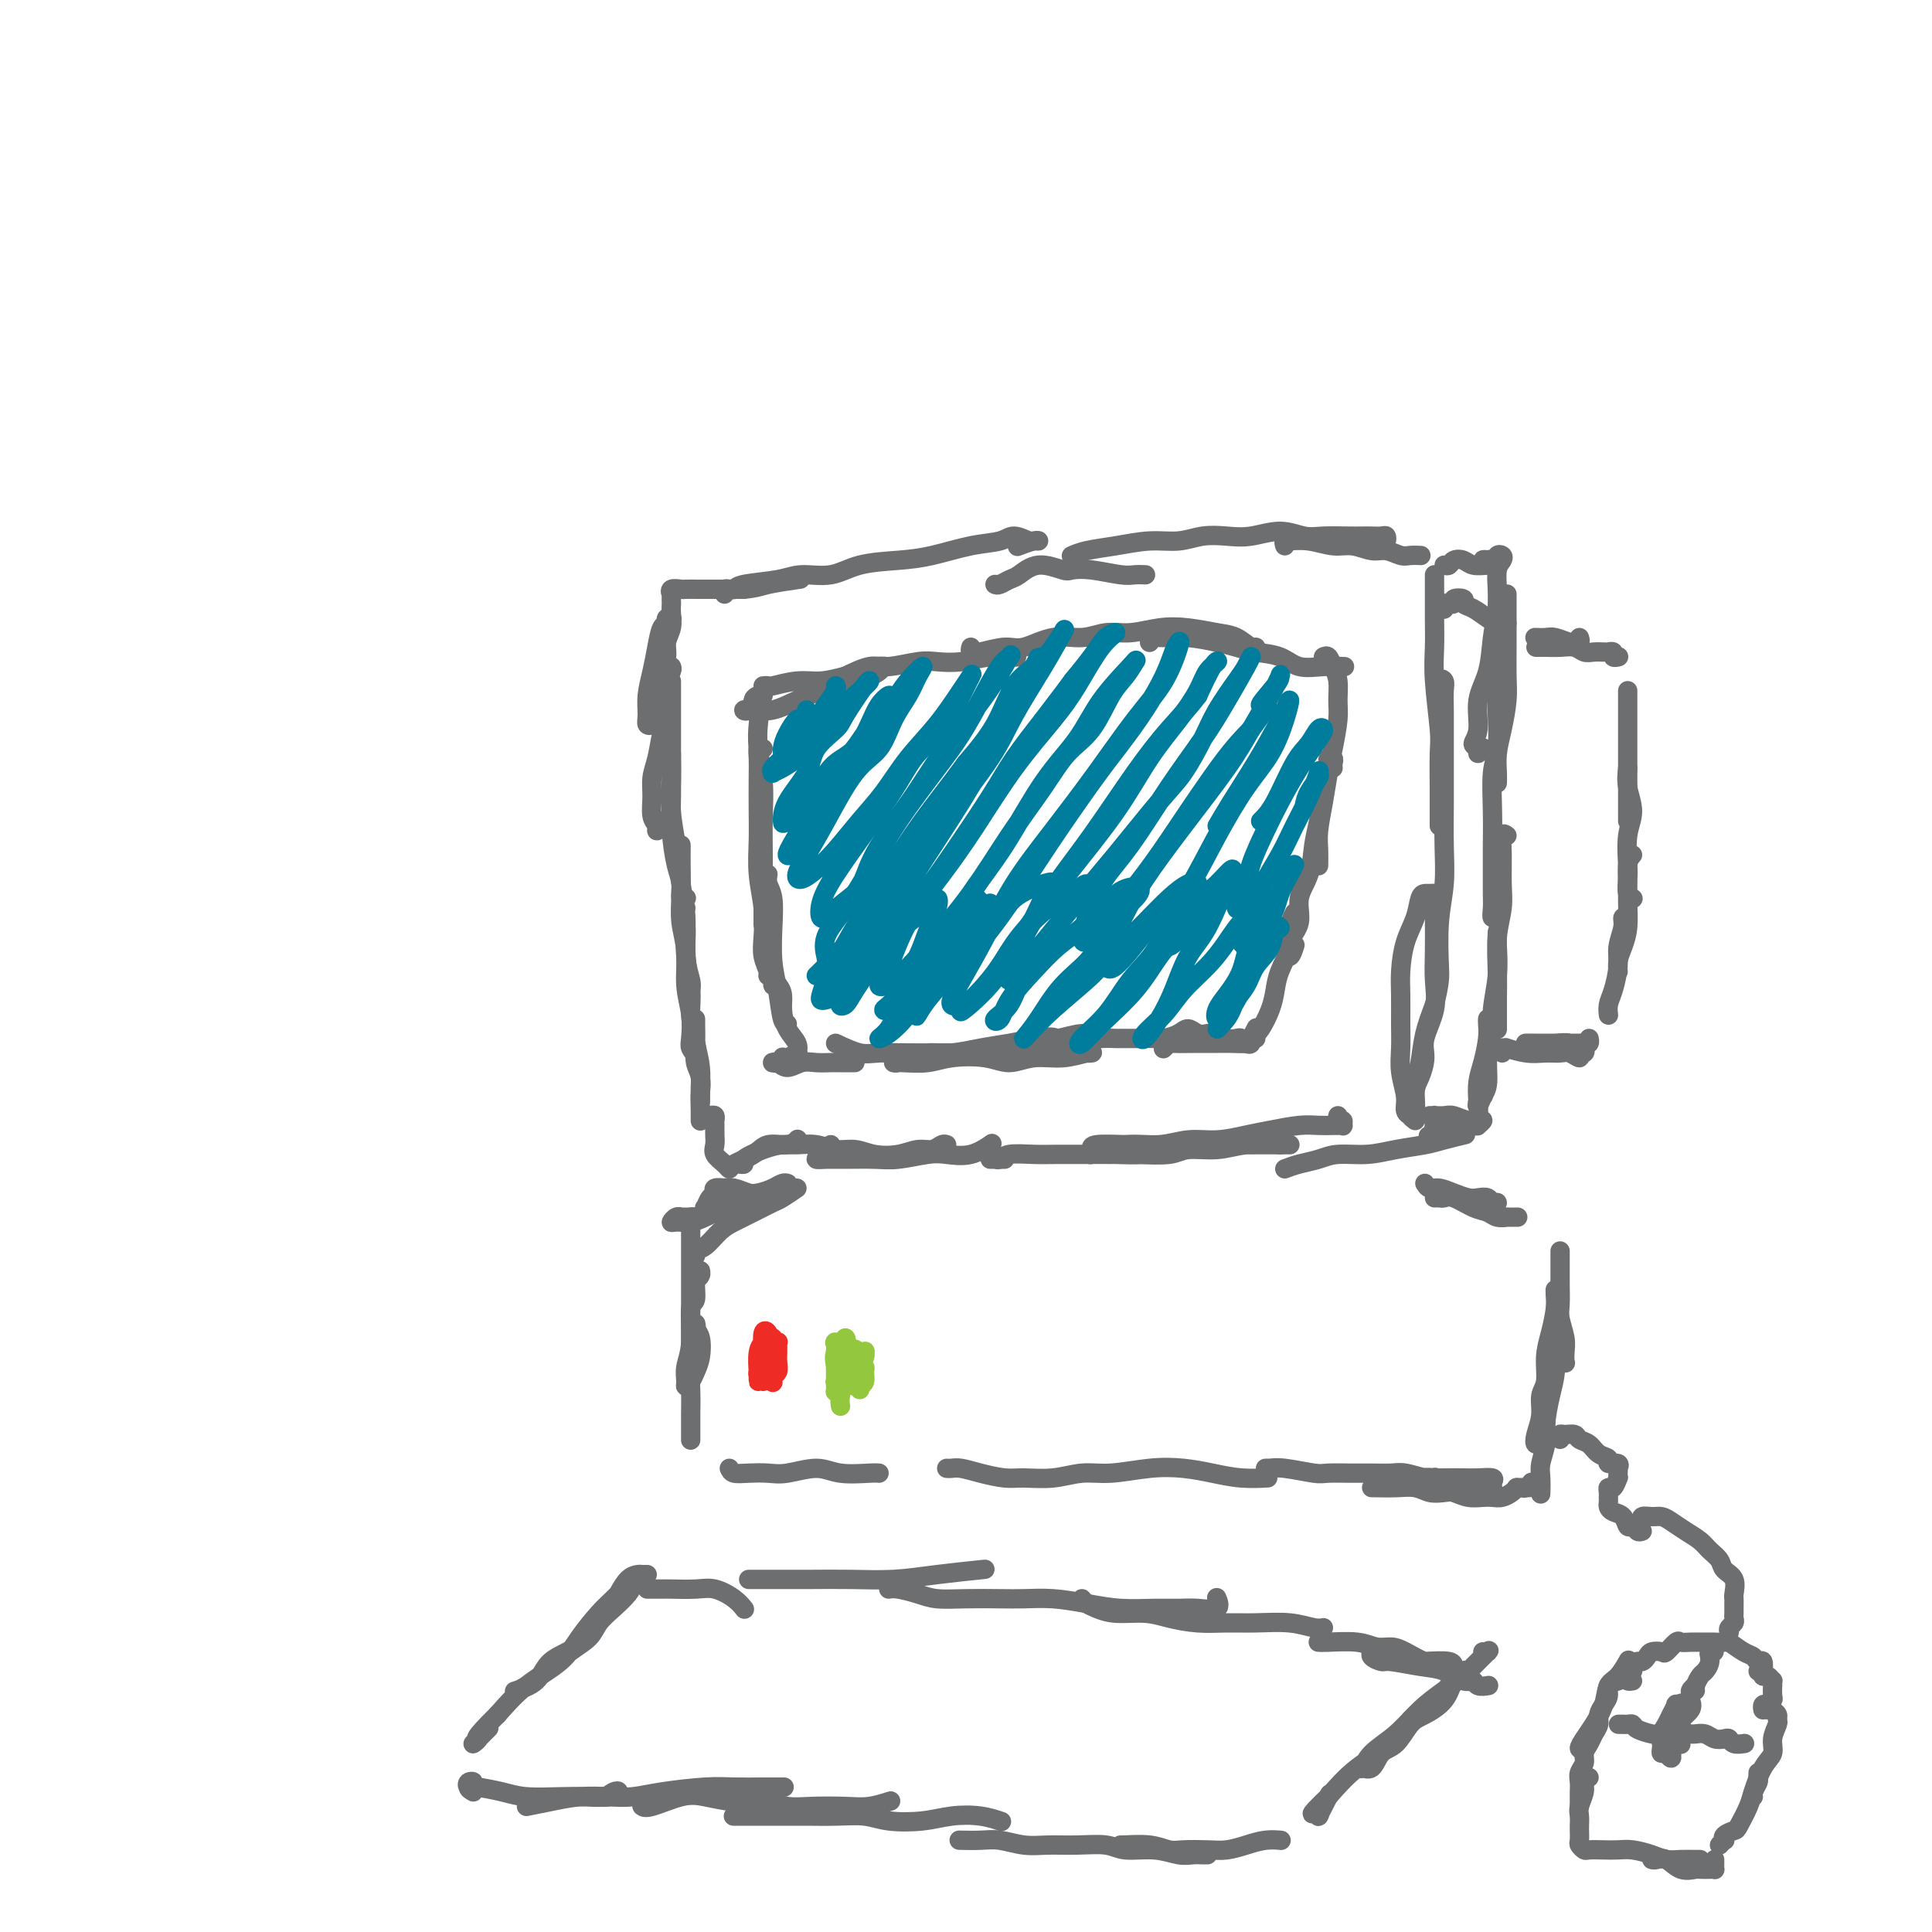 <svg viewBox='0 0 400 400' version='1.1' xmlns='http://www.w3.org/2000/svg' xmlns:xlink='http://www.w3.org/1999/xlink'><g fill='none' stroke='rgb(109,110,112)' stroke-width='4' stroke-linecap='round' stroke-linejoin='round'><path d='M158,144c-0.280,-0.069 -0.559,-0.139 -1,0c-0.441,0.139 -1.043,0.485 -1,1c0.043,0.515 0.729,1.197 1,2c0.271,0.803 0.125,1.725 0,3c-0.125,1.275 -0.230,2.902 0,5c0.230,2.098 0.794,4.665 1,7c0.206,2.335 0.055,4.436 0,7c-0.055,2.564 -0.015,5.590 0,8c0.015,2.410 0.004,4.204 0,6c-0.004,1.796 -0.001,3.595 0,5c0.001,1.405 0.000,2.418 0,3c-0.000,0.582 -0.000,0.734 0,0c0.000,-0.734 0.000,-2.352 0,-3c-0.000,-0.648 -0.000,-0.324 0,0'/><path d='M158,155c-0.422,-0.152 -0.845,-0.304 -1,0c-0.155,0.304 -0.043,1.065 0,2c0.043,0.935 0.015,2.044 0,4c-0.015,1.956 -0.018,4.760 0,7c0.018,2.240 0.056,3.915 0,6c-0.056,2.085 -0.207,4.579 0,7c0.207,2.421 0.774,4.768 1,7c0.226,2.232 0.113,4.350 0,6c-0.113,1.650 -0.226,2.834 0,4c0.226,1.166 0.792,2.314 1,3c0.208,0.686 0.060,0.910 0,1c-0.060,0.090 -0.030,0.045 0,0'/><path d='M159,181c-0.111,0.640 -0.223,1.281 0,2c0.223,0.719 0.780,1.517 1,3c0.220,1.483 0.101,3.651 0,6c-0.101,2.349 -0.185,4.878 0,7c0.185,2.122 0.637,3.837 1,6c0.363,2.163 0.636,4.775 1,6c0.364,1.225 0.818,1.064 1,1c0.182,-0.064 0.091,-0.032 0,0'/><path d='M175,140c1.818,-0.875 3.636,-1.750 5,-2c1.364,-0.250 2.274,0.125 4,0c1.726,-0.125 4.267,-0.752 6,-1c1.733,-0.248 2.658,-0.119 4,0c1.342,0.119 3.102,0.228 5,0c1.898,-0.228 3.934,-0.792 6,-1c2.066,-0.208 4.162,-0.059 5,0c0.838,0.059 0.419,0.030 0,0'/><path d='M201,134c-0.097,0.388 -0.194,0.776 0,1c0.194,0.224 0.680,0.286 2,0c1.320,-0.286 3.475,-0.918 5,-1c1.525,-0.082 2.419,0.385 4,0c1.581,-0.385 3.849,-1.623 6,-2c2.151,-0.377 4.184,0.108 6,0c1.816,-0.108 3.416,-0.810 5,-1c1.584,-0.190 3.151,0.133 5,0c1.849,-0.133 3.980,-0.722 6,-1c2.020,-0.278 3.928,-0.246 6,0c2.072,0.246 4.306,0.707 6,1c1.694,0.293 2.846,0.419 4,1c1.154,0.581 2.311,1.618 3,2c0.689,0.382 0.911,0.109 1,0c0.089,-0.109 0.044,-0.055 0,0'/><path d='M238,133c0.306,-0.429 0.612,-0.858 1,-1c0.388,-0.142 0.857,0.004 2,0c1.143,-0.004 2.959,-0.157 5,0c2.041,0.157 4.305,0.624 6,1c1.695,0.376 2.819,0.661 4,1c1.181,0.339 2.419,0.732 4,1c1.581,0.268 3.507,0.412 5,1c1.493,0.588 2.555,1.622 4,2c1.445,0.378 3.274,0.102 5,0c1.726,-0.102 3.350,-0.029 4,0c0.650,0.029 0.325,0.015 0,0'/><path d='M274,136c0.340,-0.162 0.680,-0.324 1,0c0.320,0.324 0.619,1.135 1,2c0.381,0.865 0.845,1.783 1,3c0.155,1.217 0.000,2.732 0,4c-0.000,1.268 0.154,2.289 0,4c-0.154,1.711 -0.616,4.113 -1,6c-0.384,1.887 -0.691,3.259 -1,5c-0.309,1.741 -0.619,3.850 -1,6c-0.381,2.150 -0.834,4.341 -1,6c-0.166,1.659 -0.044,2.785 0,4c0.044,1.215 0.012,2.519 0,3c-0.012,0.481 -0.003,0.137 0,0c0.003,-0.137 0.002,-0.069 0,0'/><path d='M276,159c-0.032,-0.318 -0.064,-0.635 0,-1c0.064,-0.365 0.225,-0.776 0,-1c-0.225,-0.224 -0.834,-0.260 -1,0c-0.166,0.260 0.112,0.817 0,2c-0.112,1.183 -0.612,2.993 -1,5c-0.388,2.007 -0.662,4.210 -1,6c-0.338,1.790 -0.739,3.167 -1,5c-0.261,1.833 -0.383,4.122 -1,6c-0.617,1.878 -1.731,3.343 -2,5c-0.269,1.657 0.306,3.505 0,5c-0.306,1.495 -1.494,2.638 -2,4c-0.506,1.362 -0.328,2.944 0,3c0.328,0.056 0.808,-1.412 1,-2c0.192,-0.588 0.096,-0.294 0,0'/><path d='M268,189c-0.476,0.941 -0.953,1.881 -1,3c-0.047,1.119 0.335,2.415 0,4c-0.335,1.585 -1.386,3.458 -2,5c-0.614,1.542 -0.792,2.753 -1,4c-0.208,1.247 -0.448,2.530 -1,4c-0.552,1.470 -1.418,3.127 -2,4c-0.582,0.873 -0.881,0.964 -1,1c-0.119,0.036 -0.060,0.018 0,0'/><path d='M173,216c1.802,0.845 3.603,1.691 5,2c1.397,0.309 2.389,0.083 4,0c1.611,-0.083 3.840,-0.022 6,0c2.160,0.022 4.250,0.006 6,0c1.750,-0.006 3.161,-0.002 5,0c1.839,0.002 4.108,0.000 6,0c1.892,-0.000 3.409,-0.000 5,0c1.591,0.000 3.257,0.000 5,0c1.743,-0.000 3.563,-0.001 5,0c1.437,0.001 2.490,0.004 3,0c0.510,-0.004 0.476,-0.017 1,0c0.524,0.017 1.607,0.062 2,0c0.393,-0.062 0.096,-0.230 -1,0c-1.096,0.230 -2.992,0.859 -5,1c-2.008,0.141 -4.128,-0.207 -6,0c-1.872,0.207 -3.495,0.970 -5,1c-1.505,0.030 -2.891,-0.672 -5,-1c-2.109,-0.328 -4.941,-0.283 -7,0c-2.059,0.283 -3.346,0.805 -5,1c-1.654,0.195 -3.675,0.062 -5,0c-1.325,-0.062 -1.952,-0.054 -2,0c-0.048,0.054 0.484,0.155 1,0c0.516,-0.155 1.015,-0.566 2,-1c0.985,-0.434 2.457,-0.890 4,-1c1.543,-0.110 3.156,0.125 5,0c1.844,-0.125 3.920,-0.611 6,-1c2.080,-0.389 4.166,-0.683 6,-1c1.834,-0.317 3.417,-0.659 5,-1'/><path d='M214,215c5.033,-0.697 4.116,0.062 5,0c0.884,-0.062 3.569,-0.945 5,-1c1.431,-0.055 1.609,0.717 2,1c0.391,0.283 0.997,0.076 2,0c1.003,-0.076 2.405,-0.020 3,0c0.595,0.020 0.385,0.006 1,0c0.615,-0.006 2.055,-0.004 3,0c0.945,0.004 1.394,0.010 2,0c0.606,-0.010 1.370,-0.038 2,0c0.630,0.038 1.127,0.140 2,0c0.873,-0.140 2.121,-0.522 3,-1c0.879,-0.478 1.390,-1.053 2,-1c0.610,0.053 1.319,0.732 2,1c0.681,0.268 1.334,0.123 2,0c0.666,-0.123 1.344,-0.226 2,0c0.656,0.226 1.290,0.779 2,1c0.710,0.221 1.496,0.108 2,0c0.504,-0.108 0.727,-0.211 1,0c0.273,0.211 0.595,0.736 1,1c0.405,0.264 0.892,0.267 1,0c0.108,-0.267 -0.163,-0.803 0,-1c0.163,-0.197 0.761,-0.056 1,0c0.239,0.056 0.120,0.028 0,0'/><path d='M241,217c-0.116,0.113 -0.232,0.227 0,0c0.232,-0.227 0.813,-0.793 1,-1c0.187,-0.207 -0.020,-0.055 1,0c1.020,0.055 3.267,0.013 5,0c1.733,-0.013 2.951,0.003 4,0c1.049,-0.003 1.927,-0.026 3,0c1.073,0.026 2.339,0.100 3,0c0.661,-0.100 0.716,-0.373 1,-1c0.284,-0.627 0.795,-1.608 1,-2c0.205,-0.392 0.102,-0.196 0,0'/><path d='M159,142c-0.538,0.009 -1.075,0.017 -1,0c0.075,-0.017 0.764,-0.060 1,0c0.236,0.060 0.019,0.224 1,0c0.981,-0.224 3.159,-0.834 5,-1c1.841,-0.166 3.344,0.113 5,0c1.656,-0.113 3.464,-0.620 5,-1c1.536,-0.380 2.802,-0.635 4,-1c1.198,-0.365 2.330,-0.841 3,-1c0.670,-0.159 0.877,-0.002 1,0c0.123,0.002 0.162,-0.151 0,0c-0.162,0.151 -0.524,0.606 -1,1c-0.476,0.394 -1.068,0.726 -2,1c-0.932,0.274 -2.206,0.490 -4,1c-1.794,0.510 -4.107,1.313 -6,2c-1.893,0.687 -3.366,1.258 -5,2c-1.634,0.742 -3.429,1.656 -5,2c-1.571,0.344 -2.918,0.120 -4,0c-1.082,-0.120 -1.898,-0.135 -2,0c-0.102,0.135 0.511,0.421 1,0c0.489,-0.421 0.854,-1.549 1,-2c0.146,-0.451 0.073,-0.226 0,0'/><path d='M177,220c-0.329,0.000 -0.657,0.000 -1,0c-0.343,-0.000 -0.699,-0.001 -1,0c-0.301,0.001 -0.545,0.005 -1,0c-0.455,-0.005 -1.119,-0.019 -2,0c-0.881,0.019 -1.977,0.072 -3,0c-1.023,-0.072 -1.973,-0.268 -3,0c-1.027,0.268 -2.132,1.000 -3,1c-0.868,0.000 -1.498,-0.731 -2,-1c-0.502,-0.269 -0.877,-0.076 -1,0c-0.123,0.076 0.005,0.034 0,0c-0.005,-0.034 -0.143,-0.061 0,0c0.143,0.061 0.568,0.209 1,0c0.432,-0.209 0.872,-0.774 1,-1c0.128,-0.226 -0.057,-0.112 0,0c0.057,0.112 0.357,0.221 1,0c0.643,-0.221 1.630,-0.771 2,-1c0.370,-0.229 0.123,-0.137 0,0c-0.123,0.137 -0.123,0.318 0,0c0.123,-0.318 0.370,-1.136 0,-2c-0.370,-0.864 -1.358,-1.772 -2,-3c-0.642,-1.228 -0.939,-2.774 -1,-4c-0.061,-1.226 0.113,-2.132 0,-3c-0.113,-0.868 -0.515,-1.696 -1,-2c-0.485,-0.304 -1.054,-0.082 -1,0c0.054,0.082 0.730,0.023 1,0c0.270,-0.023 0.135,-0.012 0,0'/><path d='M139,138c0.120,0.203 0.240,0.406 0,1c-0.240,0.594 -0.839,1.579 -1,3c-0.161,1.421 0.115,3.278 0,5c-0.115,1.722 -0.620,3.308 -1,5c-0.380,1.692 -0.634,3.489 -1,5c-0.366,1.511 -0.845,2.735 -1,4c-0.155,1.265 0.015,2.571 0,4c-0.015,1.429 -0.214,2.982 0,4c0.214,1.018 0.842,1.502 1,2c0.158,0.498 -0.154,1.010 0,1c0.154,-0.010 0.772,-0.541 1,-1c0.228,-0.459 0.065,-0.845 0,-1c-0.065,-0.155 -0.033,-0.077 0,0'/><path d='M139,141c0.000,0.001 0.000,0.001 0,0c-0.000,-0.001 -0.000,-0.005 0,0c0.000,0.005 0.000,0.019 0,1c-0.000,0.981 -0.001,2.931 0,5c0.001,2.069 0.003,4.259 0,6c-0.003,1.741 -0.011,3.035 0,5c0.011,1.965 0.040,4.601 0,7c-0.040,2.399 -0.151,4.562 0,7c0.151,2.438 0.562,5.151 1,7c0.438,1.849 0.902,2.835 1,4c0.098,1.165 -0.170,2.508 0,3c0.170,0.492 0.776,0.132 1,0c0.224,-0.132 0.064,-0.038 0,0c-0.064,0.038 -0.032,0.019 0,0'/><path d='M139,156c0.002,-0.037 0.004,-0.075 0,0c-0.004,0.075 -0.012,0.262 0,1c0.012,0.738 0.046,2.028 0,4c-0.046,1.972 -0.171,4.627 0,7c0.171,2.373 0.638,4.463 1,7c0.362,2.537 0.619,5.521 1,8c0.381,2.479 0.887,4.455 1,7c0.113,2.545 -0.166,5.660 0,8c0.166,2.340 0.776,3.905 1,5c0.224,1.095 0.060,1.719 0,2c-0.060,0.281 -0.016,0.220 0,0c0.016,-0.220 0.004,-0.598 0,-1c-0.004,-0.402 -0.001,-0.829 0,-1c0.001,-0.171 0.001,-0.085 0,0'/><path d='M141,175c-0.001,-0.061 -0.001,-0.121 0,0c0.001,0.121 0.004,0.424 0,1c-0.004,0.576 -0.016,1.426 0,3c0.016,1.574 0.061,3.872 0,6c-0.061,2.128 -0.226,4.086 0,6c0.226,1.914 0.844,3.783 1,6c0.156,2.217 -0.151,4.782 0,7c0.151,2.218 0.759,4.090 1,6c0.241,1.910 0.113,3.857 0,5c-0.113,1.143 -0.213,1.483 0,2c0.213,0.517 0.737,1.211 1,1c0.263,-0.211 0.263,-1.326 0,-2c-0.263,-0.674 -0.789,-0.907 -1,-1c-0.211,-0.093 -0.105,-0.047 0,0'/><path d='M142,188c-0.544,0.216 -1.089,0.432 -1,1c0.089,0.568 0.811,1.487 1,3c0.189,1.513 -0.156,3.618 0,6c0.156,2.382 0.812,5.040 1,7c0.188,1.960 -0.093,3.221 0,5c0.093,1.779 0.561,4.076 1,6c0.439,1.924 0.849,3.476 1,5c0.151,1.524 0.041,3.019 0,4c-0.041,0.981 -0.015,1.450 0,2c0.015,0.550 0.018,1.183 0,1c-0.018,-0.183 -0.056,-1.183 0,-2c0.056,-0.817 0.207,-1.451 0,-3c-0.207,-1.549 -0.774,-4.014 -1,-5c-0.226,-0.986 -0.113,-0.493 0,0'/><path d='M144,212c0.002,-0.442 0.004,-0.885 0,-1c-0.004,-0.115 -0.015,0.097 0,1c0.015,0.903 0.057,2.498 0,4c-0.057,1.502 -0.211,2.913 0,4c0.211,1.087 0.789,1.850 1,3c0.211,1.150 0.057,2.686 0,4c-0.057,1.314 -0.015,2.404 0,3c0.015,0.596 0.004,0.696 0,1c-0.004,0.304 -0.001,0.813 0,1c0.001,0.187 0.000,0.054 0,0c-0.000,-0.054 -0.000,-0.027 0,0'/><path d='M153,241c0.516,0.061 1.032,0.122 1,0c-0.032,-0.122 -0.613,-0.426 0,-1c0.613,-0.574 2.421,-1.418 4,-2c1.579,-0.582 2.929,-0.903 4,-1c1.071,-0.097 1.863,0.030 3,0c1.137,-0.030 2.618,-0.217 4,0c1.382,0.217 2.666,0.839 4,1c1.334,0.161 2.717,-0.138 4,0c1.283,0.138 2.466,0.713 4,1c1.534,0.287 3.420,0.287 5,0c1.580,-0.287 2.854,-0.862 4,-1c1.146,-0.138 2.163,0.159 3,0c0.837,-0.159 1.492,-0.775 2,-1c0.508,-0.225 0.867,-0.061 1,0c0.133,0.061 0.038,0.017 0,0c-0.038,-0.017 -0.019,-0.009 0,0'/><path d='M172,237c-0.693,0.732 -1.386,1.464 -2,2c-0.614,0.536 -1.150,0.877 -1,1c0.150,0.123 0.984,0.029 2,0c1.016,-0.029 2.213,0.006 4,0c1.787,-0.006 4.164,-0.052 6,0c1.836,0.052 3.130,0.203 5,0c1.870,-0.203 4.316,-0.759 6,-1c1.684,-0.241 2.606,-0.168 4,0c1.394,0.168 3.260,0.430 5,0c1.740,-0.430 3.354,-1.551 4,-2c0.646,-0.449 0.323,-0.224 0,0'/><path d='M208,240c-0.172,-0.002 -0.344,-0.004 -1,0c-0.656,0.004 -1.797,0.015 -2,0c-0.203,-0.015 0.530,-0.057 1,0c0.470,0.057 0.676,0.211 1,0c0.324,-0.211 0.767,-0.789 2,-1c1.233,-0.211 3.258,-0.056 5,0c1.742,0.056 3.202,0.012 5,0c1.798,-0.012 3.933,0.007 6,0c2.067,-0.007 4.067,-0.040 6,0c1.933,0.040 3.798,0.154 6,0c2.202,-0.154 4.742,-0.577 7,-1c2.258,-0.423 4.235,-0.845 6,-1c1.765,-0.155 3.317,-0.042 5,0c1.683,0.042 3.496,0.011 5,0c1.504,-0.011 2.700,-0.004 4,0c1.300,0.004 2.703,0.005 3,0c0.297,-0.005 -0.511,-0.016 -1,0c-0.489,0.016 -0.658,0.061 -2,0c-1.342,-0.061 -3.856,-0.227 -6,0c-2.144,0.227 -3.916,0.845 -6,1c-2.084,0.155 -4.479,-0.155 -6,0c-1.521,0.155 -2.169,0.774 -4,1c-1.831,0.226 -4.844,0.058 -7,0c-2.156,-0.058 -3.454,-0.005 -5,0c-1.546,0.005 -3.340,-0.037 -4,0c-0.660,0.037 -0.187,0.154 0,0c0.187,-0.154 0.089,-0.580 0,-1c-0.089,-0.420 -0.168,-0.834 1,-1c1.168,-0.166 3.584,-0.083 6,0'/><path d='M233,237c2.380,-0.245 4.830,0.142 7,0c2.170,-0.142 4.061,-0.812 6,-1c1.939,-0.188 3.925,0.107 6,0c2.075,-0.107 4.237,-0.617 6,-1c1.763,-0.383 3.126,-0.638 5,-1c1.874,-0.362 4.257,-0.829 6,-1c1.743,-0.171 2.845,-0.045 4,0c1.155,0.045 2.363,0.008 3,0c0.637,-0.008 0.703,0.013 1,0c0.297,-0.013 0.826,-0.060 1,0c0.174,0.060 -0.006,0.226 0,0c0.006,-0.226 0.197,-0.844 0,-1c-0.197,-0.156 -0.784,0.150 -1,0c-0.216,-0.150 -0.062,-0.757 0,-1c0.062,-0.243 0.031,-0.121 0,0'/><path d='M293,232c-0.542,-0.414 -1.083,-0.827 -1,-1c0.083,-0.173 0.791,-0.105 1,-1c0.209,-0.895 -0.080,-2.751 0,-4c0.080,-1.249 0.529,-1.890 1,-3c0.471,-1.110 0.963,-2.688 1,-4c0.037,-1.312 -0.382,-2.356 0,-4c0.382,-1.644 1.566,-3.887 2,-6c0.434,-2.113 0.117,-4.097 0,-6c-0.117,-1.903 -0.034,-3.725 0,-6c0.034,-2.275 0.020,-5.002 0,-7c-0.020,-1.998 -0.047,-3.267 0,-4c0.047,-0.733 0.168,-0.931 0,-1c-0.168,-0.069 -0.626,-0.008 -1,0c-0.374,0.008 -0.664,-0.035 -1,0c-0.336,0.035 -0.717,0.149 -1,1c-0.283,0.851 -0.468,2.439 -1,4c-0.532,1.561 -1.410,3.095 -2,5c-0.590,1.905 -0.891,4.182 -1,6c-0.109,1.818 -0.025,3.179 0,5c0.025,1.821 -0.008,4.102 0,6c0.008,1.898 0.059,3.412 0,5c-0.059,1.588 -0.227,3.249 0,5c0.227,1.751 0.849,3.593 1,5c0.151,1.407 -0.171,2.381 0,3c0.171,0.619 0.834,0.884 1,1c0.166,0.116 -0.163,0.084 0,0c0.163,-0.084 0.820,-0.219 1,-1c0.180,-0.781 -0.117,-2.209 0,-4c0.117,-1.791 0.647,-3.944 1,-6c0.353,-2.056 0.529,-4.016 1,-6c0.471,-1.984 1.235,-3.992 2,-6'/><path d='M297,208c1.171,-4.772 1.098,-5.702 1,-8c-0.098,-2.298 -0.223,-5.963 0,-9c0.223,-3.037 0.792,-5.444 1,-8c0.208,-2.556 0.056,-5.260 0,-8c-0.056,-2.740 -0.015,-5.514 0,-8c0.015,-2.486 0.005,-4.683 0,-7c-0.005,-2.317 -0.005,-4.753 0,-7c0.005,-2.247 0.015,-4.304 0,-6c-0.015,-1.696 -0.057,-3.032 0,-4c0.057,-0.968 0.211,-1.569 0,-2c-0.211,-0.431 -0.788,-0.693 -1,0c-0.212,0.693 -0.061,2.341 0,3c0.061,0.659 0.030,0.330 0,0'/><path d='M298,171c-0.002,0.036 -0.004,0.073 0,-1c0.004,-1.073 0.015,-3.254 0,-6c-0.015,-2.746 -0.057,-6.056 0,-8c0.057,-1.944 0.211,-2.520 0,-5c-0.211,-2.480 -0.789,-6.862 -1,-10c-0.211,-3.138 -0.057,-5.031 0,-7c0.057,-1.969 0.015,-4.012 0,-6c-0.015,-1.988 -0.004,-3.919 0,-5c0.004,-1.081 0.001,-1.310 0,-2c-0.001,-0.690 -0.000,-1.840 0,-2c0.000,-0.160 0.000,0.668 0,1c-0.000,0.332 -0.000,0.166 0,0'/><path d='M150,123c-0.086,-0.416 -0.172,-0.832 0,-1c0.172,-0.168 0.603,-0.088 1,0c0.397,0.088 0.762,0.183 1,0c0.238,-0.183 0.349,-0.644 2,-1c1.651,-0.356 4.842,-0.606 7,-1c2.158,-0.394 3.284,-0.930 5,-1c1.716,-0.070 4.022,0.328 6,0c1.978,-0.328 3.629,-1.383 6,-2c2.371,-0.617 5.463,-0.797 8,-1c2.537,-0.203 4.519,-0.429 7,-1c2.481,-0.571 5.463,-1.488 8,-2c2.537,-0.512 4.631,-0.620 6,-1c1.369,-0.380 2.012,-1.031 3,-1c0.988,0.031 2.320,0.744 3,1c0.680,0.256 0.707,0.055 1,0c0.293,-0.055 0.852,0.037 1,0c0.148,-0.037 -0.114,-0.202 -1,0c-0.886,0.202 -2.396,0.772 -3,1c-0.604,0.228 -0.302,0.114 0,0'/><path d='M222,115c0.055,-0.025 0.109,-0.049 0,0c-0.109,0.049 -0.382,0.172 0,0c0.382,-0.172 1.420,-0.638 3,-1c1.580,-0.362 3.703,-0.619 6,-1c2.297,-0.381 4.769,-0.885 7,-1c2.231,-0.115 4.220,0.161 6,0c1.780,-0.161 3.351,-0.757 5,-1c1.649,-0.243 3.377,-0.132 5,0c1.623,0.132 3.141,0.284 5,0c1.859,-0.284 4.059,-1.004 6,-1c1.941,0.004 3.622,0.733 5,1c1.378,0.267 2.453,0.072 4,0c1.547,-0.072 3.567,-0.020 5,0c1.433,0.020 2.279,0.009 3,0c0.721,-0.009 1.316,-0.017 2,0c0.684,0.017 1.458,0.057 2,0c0.542,-0.057 0.852,-0.211 1,0c0.148,0.211 0.132,0.789 0,1c-0.132,0.211 -0.382,0.057 -1,0c-0.618,-0.057 -1.605,-0.016 -2,0c-0.395,0.016 -0.197,0.008 0,0'/><path d='M266,113c-0.137,-0.420 -0.273,-0.841 0,-1c0.273,-0.159 0.957,-0.058 1,0c0.043,0.058 -0.554,0.072 0,0c0.554,-0.072 2.258,-0.231 4,0c1.742,0.231 3.520,0.850 5,1c1.480,0.150 2.661,-0.170 4,0c1.339,0.170 2.835,0.830 4,1c1.165,0.170 1.997,-0.151 3,0c1.003,0.151 2.176,0.772 3,1c0.824,0.228 1.299,0.061 2,0c0.701,-0.061 1.629,-0.018 2,0c0.371,0.018 0.186,0.009 0,0'/><path d='M299,126c-0.017,0.111 -0.035,0.222 0,0c0.035,-0.222 0.122,-0.778 0,-1c-0.122,-0.222 -0.455,-0.109 0,0c0.455,0.109 1.696,0.213 2,0c0.304,-0.213 -0.330,-0.744 0,-1c0.330,-0.256 1.622,-0.237 2,0c0.378,0.237 -0.159,0.690 0,1c0.159,0.310 1.013,0.475 2,1c0.987,0.525 2.107,1.409 3,2c0.893,0.591 1.559,0.890 2,1c0.441,0.110 0.657,0.029 1,0c0.343,-0.029 0.812,-0.008 1,0c0.188,0.008 0.094,0.004 0,0'/><path d='M299,117c0.359,0.105 0.718,0.210 1,0c0.282,-0.210 0.486,-0.736 1,-1c0.514,-0.264 1.338,-0.266 2,0c0.662,0.266 1.163,0.800 2,1c0.837,0.200 2.010,0.068 3,0c0.990,-0.068 1.797,-0.071 2,0c0.203,0.071 -0.197,0.215 0,0c0.197,-0.215 0.991,-0.791 1,-1c0.009,-0.209 -0.767,-0.051 -1,0c-0.233,0.051 0.076,-0.004 0,0c-0.076,0.004 -0.538,0.068 -1,0c-0.462,-0.068 -0.923,-0.267 -1,0c-0.077,0.267 0.231,1.000 0,1c-0.231,0.000 -1.000,-0.732 -1,-1c0.000,-0.268 0.771,-0.071 1,0c0.229,0.071 -0.083,0.015 0,0c0.083,-0.015 0.562,0.009 1,0c0.438,-0.009 0.836,-0.052 1,0c0.164,0.052 0.093,0.200 0,0c-0.093,-0.200 -0.207,-0.750 0,-1c0.207,-0.250 0.735,-0.202 1,0c0.265,0.202 0.267,0.559 0,1c-0.267,0.441 -0.803,0.965 -1,2c-0.197,1.035 -0.056,2.581 0,4c0.056,1.419 0.028,2.709 0,4'/><path d='M310,126c-0.355,2.711 -0.741,3.987 -1,6c-0.259,2.013 -0.391,4.762 -1,7c-0.609,2.238 -1.695,3.963 -2,6c-0.305,2.037 0.171,4.384 0,6c-0.171,1.616 -0.988,2.499 -1,3c-0.012,0.501 0.780,0.619 1,1c0.220,0.381 -0.133,1.026 0,1c0.133,-0.026 0.752,-0.722 1,-1c0.248,-0.278 0.124,-0.139 0,0'/><path d='M312,123c-0.000,0.440 -0.000,0.879 0,1c0.000,0.121 0.001,-0.077 0,1c-0.001,1.077 -0.003,3.428 0,5c0.003,1.572 0.011,2.366 0,4c-0.011,1.634 -0.041,4.107 0,6c0.041,1.893 0.155,3.204 0,5c-0.155,1.796 -0.577,4.075 -1,6c-0.423,1.925 -0.845,3.495 -1,5c-0.155,1.505 -0.042,2.944 0,4c0.042,1.056 0.012,1.730 0,2c-0.012,0.270 -0.006,0.135 0,0'/><path d='M311,140c0.111,-0.094 0.222,-0.188 0,0c-0.222,0.188 -0.777,0.660 -1,2c-0.223,1.340 -0.112,3.550 0,6c0.112,2.450 0.226,5.141 0,7c-0.226,1.859 -0.793,2.885 -1,5c-0.207,2.115 -0.055,5.318 0,8c0.055,2.682 0.014,4.843 0,7c-0.014,2.157 -0.000,4.312 0,6c0.000,1.688 -0.014,2.911 0,4c0.014,1.089 0.055,2.044 0,3c-0.055,0.956 -0.207,1.911 0,2c0.207,0.089 0.773,-0.689 1,-1c0.227,-0.311 0.113,-0.156 0,0'/><path d='M312,173c-0.425,-0.302 -0.850,-0.604 -1,0c-0.150,0.604 -0.026,2.113 0,4c0.026,1.887 -0.046,4.153 0,6c0.046,1.847 0.208,3.275 0,5c-0.208,1.725 -0.788,3.748 -1,6c-0.212,2.252 -0.057,4.733 0,7c0.057,2.267 0.015,4.320 0,6c-0.015,1.680 -0.004,2.986 0,4c0.004,1.014 0.001,1.734 0,2c-0.001,0.266 -0.000,0.076 0,0c0.000,-0.076 0.000,-0.038 0,0'/><path d='M310,193c-0.033,0.776 -0.065,1.552 0,3c0.065,1.448 0.228,3.567 0,6c-0.228,2.433 -0.849,5.179 -1,7c-0.151,1.821 0.166,2.717 0,4c-0.166,1.283 -0.816,2.954 -1,5c-0.184,2.046 0.098,4.468 0,6c-0.098,1.532 -0.576,2.176 -1,3c-0.424,0.824 -0.794,1.829 -1,2c-0.206,0.171 -0.248,-0.492 0,-1c0.248,-0.508 0.785,-0.859 1,-1c0.215,-0.141 0.107,-0.070 0,0'/><path d='M308,211c0.006,-0.056 0.012,-0.112 0,0c-0.012,0.112 -0.042,0.392 0,1c0.042,0.608 0.156,1.542 0,3c-0.156,1.458 -0.581,3.438 -1,5c-0.419,1.562 -0.830,2.706 -1,4c-0.170,1.294 -0.097,2.739 0,4c0.097,1.261 0.218,2.340 0,3c-0.218,0.660 -0.777,0.903 -1,1c-0.223,0.097 -0.112,0.049 0,0'/><path d='M297,234c-0.090,-0.318 -0.180,-0.635 0,-1c0.180,-0.365 0.629,-0.777 1,-1c0.371,-0.223 0.663,-0.256 1,0c0.337,0.256 0.720,0.800 1,1c0.280,0.200 0.457,0.055 1,0c0.543,-0.055 1.453,-0.019 2,0c0.547,0.019 0.730,0.020 1,0c0.270,-0.020 0.627,-0.062 1,0c0.373,0.062 0.763,0.227 1,0c0.237,-0.227 0.320,-0.845 0,-1c-0.320,-0.155 -1.043,0.155 -2,0c-0.957,-0.155 -2.147,-0.773 -3,-1c-0.853,-0.227 -1.368,-0.061 -2,0c-0.632,0.061 -1.379,0.019 -2,0c-0.621,-0.019 -1.114,-0.015 -1,0c0.114,0.015 0.836,0.043 1,0c0.164,-0.043 -0.229,-0.155 0,0c0.229,0.155 1.079,0.579 2,1c0.921,0.421 1.911,0.841 3,1c1.089,0.159 2.275,0.056 3,0c0.725,-0.056 0.988,-0.067 1,0c0.012,0.067 -0.228,0.210 0,0c0.228,-0.210 0.922,-0.774 1,-1c0.078,-0.226 -0.461,-0.113 -1,0'/><path d='M306,232c0.511,0.378 -2.711,0.822 -4,1c-1.289,0.178 -0.644,0.089 0,0'/><path d='M299,233c-1.250,0.833 -2.500,1.667 -3,2c-0.500,0.333 -0.250,0.167 0,0'/><path d='M266,242c0.898,-0.341 1.795,-0.683 3,-1c1.205,-0.317 2.717,-0.610 4,-1c1.283,-0.390 2.337,-0.878 4,-1c1.663,-0.122 3.935,0.121 6,0c2.065,-0.121 3.924,-0.607 6,-1c2.076,-0.393 4.371,-0.693 6,-1c1.629,-0.307 2.592,-0.621 4,-1c1.408,-0.379 3.259,-0.823 4,-1c0.741,-0.177 0.370,-0.089 0,0'/><path d='M318,132c-0.186,-0.008 -0.372,-0.015 0,0c0.372,0.015 1.301,0.053 2,0c0.699,-0.053 1.168,-0.196 2,0c0.832,0.196 2.027,0.733 3,1c0.973,0.267 1.723,0.264 2,0c0.277,-0.264 0.079,-0.790 0,-1c-0.079,-0.210 -0.040,-0.105 0,0'/><path d='M318,134c0.380,0.002 0.759,0.004 1,0c0.241,-0.004 0.343,-0.015 1,0c0.657,0.015 1.867,0.057 3,0c1.133,-0.057 2.188,-0.211 3,0c0.812,0.211 1.379,0.789 2,1c0.621,0.211 1.295,0.056 2,0c0.705,-0.056 1.442,-0.011 2,0c0.558,0.011 0.938,-0.011 1,0c0.062,0.011 -0.193,0.055 0,0c0.193,-0.055 0.835,-0.211 1,0c0.165,0.211 -0.148,0.788 0,1c0.148,0.212 0.757,0.061 1,0c0.243,-0.061 0.122,-0.030 0,0'/><path d='M337,143c0.000,0.574 0.000,1.147 0,2c0.000,0.853 0.000,1.985 0,3c0.000,1.015 0.000,1.913 0,3c0.000,1.087 0.000,2.365 0,4c-0.000,1.635 0.000,3.629 0,5c0.000,1.371 0.000,2.119 0,3c0.000,0.881 0.000,1.896 0,3c0.000,1.104 0.000,2.297 0,3c0.000,0.703 0.000,0.915 0,1c0.000,0.085 0.000,0.042 0,0'/><path d='M337,159c-0.143,1.232 -0.287,2.464 0,4c0.287,1.536 1.004,3.374 1,5c-0.004,1.626 -0.729,3.038 -1,5c-0.271,1.962 -0.087,4.473 0,6c0.087,1.527 0.076,2.069 0,3c-0.076,0.931 -0.216,2.249 0,3c0.216,0.751 0.789,0.933 1,1c0.211,0.067 0.060,0.019 0,0c-0.060,-0.019 -0.030,-0.010 0,0'/><path d='M338,177c-0.424,0.480 -0.848,0.961 -1,2c-0.152,1.039 -0.030,2.638 0,4c0.030,1.362 -0.030,2.488 0,4c0.030,1.512 0.152,3.411 0,5c-0.152,1.589 -0.577,2.869 -1,4c-0.423,1.131 -0.845,2.112 -1,3c-0.155,0.888 -0.044,1.682 0,2c0.044,0.318 0.022,0.159 0,0'/><path d='M337,190c-0.455,-0.128 -0.909,-0.256 -1,0c-0.091,0.256 0.182,0.897 0,2c-0.182,1.103 -0.819,2.667 -1,4c-0.181,1.333 0.095,2.435 0,4c-0.095,1.565 -0.562,3.595 -1,5c-0.438,1.405 -0.849,2.186 -1,3c-0.151,0.814 -0.043,1.661 0,2c0.043,0.339 0.022,0.169 0,0'/><path d='M311,218c-0.139,-0.431 -0.277,-0.862 0,-1c0.277,-0.138 0.970,0.016 1,0c0.030,-0.016 -0.603,-0.202 0,0c0.603,0.202 2.443,0.791 4,1c1.557,0.209 2.833,0.038 4,0c1.167,-0.038 2.225,0.058 3,0c0.775,-0.058 1.266,-0.268 2,0c0.734,0.268 1.711,1.015 2,1c0.289,-0.015 -0.110,-0.792 0,-1c0.110,-0.208 0.729,0.155 1,0c0.271,-0.155 0.193,-0.826 0,-1c-0.193,-0.174 -0.500,0.150 -1,0c-0.500,-0.150 -1.191,-0.772 -2,-1c-0.809,-0.228 -1.735,-0.061 -3,0c-1.265,0.061 -2.868,0.016 -4,0c-1.132,-0.016 -1.791,-0.004 -2,0c-0.209,0.004 0.033,0.001 0,0c-0.033,-0.001 -0.342,-0.000 0,0c0.342,0.000 1.334,-0.000 2,0c0.666,0.000 1.005,0.001 2,0c0.995,-0.001 2.645,-0.004 4,0c1.355,0.004 2.416,0.015 3,0c0.584,-0.015 0.693,-0.056 1,0c0.307,0.056 0.813,0.207 1,0c0.187,-0.207 0.053,-0.774 0,-1c-0.053,-0.226 -0.027,-0.113 0,0'/><path d='M161,247c0.000,0.000 0.100,0.100 0.1,0.1'/><path d='M163,245c0.071,0.023 0.142,0.046 0,0c-0.142,-0.046 -0.496,-0.162 -1,0c-0.504,0.162 -1.158,0.603 -2,1c-0.842,0.397 -1.873,0.749 -3,1c-1.127,0.251 -2.352,0.400 -4,1c-1.648,0.600 -3.719,1.650 -5,2c-1.281,0.350 -1.771,-0.001 -2,0c-0.229,0.001 -0.197,0.354 0,0c0.197,-0.354 0.559,-1.415 1,-2c0.441,-0.585 0.960,-0.694 1,-1c0.040,-0.306 -0.400,-0.810 0,-1c0.400,-0.190 1.640,-0.065 2,0c0.360,0.065 -0.159,0.069 0,0c0.159,-0.069 0.997,-0.213 2,0c1.003,0.213 2.170,0.781 3,1c0.830,0.219 1.324,0.090 2,0c0.676,-0.090 1.535,-0.139 1,0c-0.535,0.139 -2.465,0.468 -4,1c-1.535,0.532 -2.675,1.268 -4,2c-1.325,0.732 -2.836,1.460 -4,2c-1.164,0.540 -1.982,0.891 -3,1c-1.018,0.109 -2.235,-0.023 -3,0c-0.765,0.023 -1.078,0.202 -1,0c0.078,-0.202 0.546,-0.786 1,-1c0.454,-0.214 0.895,-0.057 1,0c0.105,0.057 -0.126,0.015 0,0c0.126,-0.015 0.607,-0.004 1,0c0.393,0.004 0.696,0.002 1,0'/><path d='M143,252c0.631,-0.155 0.708,-0.042 1,0c0.292,0.042 0.798,0.012 1,0c0.202,-0.012 0.101,-0.006 0,0'/><path d='M143,254c0.000,0.710 0.000,1.420 0,2c0.000,0.580 0.000,1.029 0,2c0.000,0.971 0.000,2.465 0,4c0.000,1.535 0.000,3.110 0,5c0.000,1.890 0.000,4.094 0,6c0.000,1.906 0.000,3.512 0,5c0.000,1.488 0.000,2.857 0,4c0.000,1.143 0.000,2.059 0,2c0.000,-0.059 0.000,-1.093 0,-2c0.000,-0.907 0.000,-1.688 0,-2c0.000,-0.312 0.000,-0.156 0,0'/><path d='M144,265c0.431,-0.279 0.863,-0.557 1,-1c0.137,-0.443 -0.020,-1.049 0,-1c0.020,0.049 0.217,0.753 0,1c-0.217,0.247 -0.846,0.036 -1,1c-0.154,0.964 0.169,3.102 0,4c-0.169,0.898 -0.831,0.557 -1,2c-0.169,1.443 0.154,4.672 0,7c-0.154,2.328 -0.785,3.757 -1,5c-0.215,1.243 -0.016,2.301 0,3c0.016,0.699 -0.152,1.039 0,1c0.152,-0.039 0.626,-0.458 1,-1c0.374,-0.542 0.650,-1.207 1,-2c0.350,-0.793 0.774,-1.712 1,-3c0.226,-1.288 0.253,-2.944 0,-4c-0.253,-1.056 -0.786,-1.512 -1,-2c-0.214,-0.488 -0.110,-1.008 0,-1c0.110,0.008 0.226,0.544 0,2c-0.226,1.456 -0.793,3.834 -1,6c-0.207,2.166 -0.056,4.122 0,6c0.056,1.878 0.015,3.679 0,5c-0.015,1.321 -0.004,2.163 0,3c0.004,0.837 0.001,1.668 0,2c-0.001,0.332 -0.001,0.166 0,0'/><path d='M295,245c0.266,0.445 0.532,0.890 1,1c0.468,0.110 1.137,-0.115 2,0c0.863,0.115 1.918,0.571 3,1c1.082,0.429 2.189,0.832 3,1c0.811,0.168 1.325,0.101 2,0c0.675,-0.101 1.512,-0.237 2,0c0.488,0.237 0.628,0.848 1,1c0.372,0.152 0.976,-0.155 1,0c0.024,0.155 -0.532,0.773 -1,1c-0.468,0.227 -0.848,0.065 -1,0c-0.152,-0.065 -0.076,-0.032 0,0'/><path d='M297,248c0.343,-0.015 0.687,-0.029 1,0c0.313,0.029 0.597,0.103 1,0c0.403,-0.103 0.925,-0.381 2,0c1.075,0.381 2.703,1.423 4,2c1.297,0.577 2.264,0.691 3,1c0.736,0.309 1.241,0.815 2,1c0.759,0.185 1.770,0.050 2,0c0.230,-0.050 -0.323,-0.013 0,0c0.323,0.013 1.521,0.004 2,0c0.479,-0.004 0.240,-0.002 0,0'/><path d='M323,259c0.000,0.353 0.000,0.706 0,1c-0.000,0.294 -0.001,0.528 0,1c0.001,0.472 0.004,1.183 0,2c-0.004,0.817 -0.015,1.741 0,3c0.015,1.259 0.057,2.853 0,4c-0.057,1.147 -0.211,1.849 0,3c0.211,1.151 0.788,2.753 1,4c0.212,1.247 0.058,2.140 0,3c-0.058,0.860 -0.019,1.688 0,2c0.019,0.312 0.019,0.108 0,0c-0.019,-0.108 -0.058,-0.120 0,0c0.058,0.120 0.211,0.372 0,0c-0.211,-0.372 -0.788,-1.369 -1,-2c-0.212,-0.631 -0.061,-0.894 0,-1c0.061,-0.106 0.030,-0.053 0,0'/><path d='M322,268c0.006,-0.477 0.012,-0.954 0,-1c-0.012,-0.046 -0.040,0.340 0,1c0.040,0.660 0.150,1.593 0,3c-0.150,1.407 -0.561,3.289 -1,5c-0.439,1.711 -0.906,3.252 -1,5c-0.094,1.748 0.184,3.702 0,5c-0.184,1.298 -0.830,1.938 -1,3c-0.170,1.062 0.135,2.545 0,4c-0.135,1.455 -0.712,2.883 -1,4c-0.288,1.117 -0.288,1.924 0,2c0.288,0.076 0.866,-0.579 1,-1c0.134,-0.421 -0.174,-0.607 0,-1c0.174,-0.393 0.830,-0.992 1,-2c0.170,-1.008 -0.147,-2.425 0,-4c0.147,-1.575 0.756,-3.307 1,-4c0.244,-0.693 0.122,-0.346 0,0'/><path d='M322,278c-0.022,-0.034 -0.043,-0.068 0,1c0.043,1.068 0.151,3.238 0,5c-0.151,1.762 -0.562,3.118 -1,5c-0.438,1.882 -0.902,4.291 -1,6c-0.098,1.709 0.170,2.718 0,4c-0.170,1.282 -0.777,2.839 -1,4c-0.223,1.161 -0.060,1.928 0,3c0.060,1.072 0.017,2.449 0,3c-0.017,0.551 -0.009,0.275 0,0'/><path d='M151,304c0.183,0.420 0.366,0.840 1,1c0.634,0.160 1.721,0.061 3,0c1.279,-0.061 2.752,-0.083 4,0c1.248,0.083 2.271,0.271 4,0c1.729,-0.271 4.162,-1.001 6,-1c1.838,0.001 3.080,0.732 5,1c1.920,0.268 4.517,0.072 6,0c1.483,-0.072 1.852,-0.021 2,0c0.148,0.021 0.074,0.010 0,0'/><path d='M196,304c0.283,0.022 0.566,0.044 1,0c0.434,-0.044 1.020,-0.154 2,0c0.980,0.154 2.354,0.573 4,1c1.646,0.427 3.564,0.861 5,1c1.436,0.139 2.391,-0.019 4,0c1.609,0.019 3.871,0.215 6,0c2.129,-0.215 4.126,-0.839 6,-1c1.874,-0.161 3.626,0.143 6,0c2.374,-0.143 5.369,-0.732 8,-1c2.631,-0.268 4.898,-0.216 7,0c2.102,0.216 4.038,0.594 6,1c1.962,0.406 3.951,0.840 6,1c2.049,0.160 4.157,0.046 5,0c0.843,-0.046 0.422,-0.023 0,0'/><path d='M262,304c0.469,-0.008 0.938,-0.016 1,0c0.062,0.016 -0.283,0.057 0,0c0.283,-0.057 1.194,-0.211 3,0c1.806,0.211 4.507,0.789 6,1c1.493,0.211 1.777,0.056 3,0c1.223,-0.056 3.384,-0.011 5,0c1.616,0.011 2.685,-0.011 4,0c1.315,0.011 2.874,0.054 4,0c1.126,-0.054 1.817,-0.207 3,0c1.183,0.207 2.857,0.773 4,1c1.143,0.227 1.757,0.113 2,0c0.243,-0.113 0.117,-0.226 0,0c-0.117,0.226 -0.224,0.792 0,1c0.224,0.208 0.778,0.060 1,0c0.222,-0.060 0.111,-0.030 0,0'/><path d='M284,308c0.005,-0.001 0.010,-0.001 0,0c-0.010,0.001 -0.036,0.004 0,0c0.036,-0.004 0.134,-0.015 1,0c0.866,0.015 2.501,0.055 4,0c1.499,-0.055 2.863,-0.206 4,0c1.137,0.206 2.048,0.771 3,1c0.952,0.229 1.946,0.124 3,0c1.054,-0.124 2.167,-0.267 3,0c0.833,0.267 1.385,0.944 2,1c0.615,0.056 1.292,-0.511 2,-1c0.708,-0.489 1.449,-0.902 2,-1c0.551,-0.098 0.914,0.117 1,0c0.086,-0.117 -0.106,-0.567 0,-1c0.106,-0.433 0.510,-0.848 0,-1c-0.510,-0.152 -1.934,-0.042 -3,0c-1.066,0.042 -1.775,0.015 -3,0c-1.225,-0.015 -2.967,-0.019 -4,0c-1.033,0.019 -1.358,0.061 -2,0c-0.642,-0.061 -1.603,-0.224 -2,0c-0.397,0.224 -0.231,0.834 0,1c0.231,0.166 0.527,-0.113 1,0c0.473,0.113 1.124,0.619 2,1c0.876,0.381 1.978,0.639 3,1c1.022,0.361 1.965,0.826 3,1c1.035,0.174 2.161,0.058 3,0c0.839,-0.058 1.390,-0.057 2,0c0.610,0.057 1.280,0.169 2,0c0.720,-0.169 1.492,-0.620 2,-1c0.508,-0.380 0.754,-0.690 1,-1'/><path d='M314,308c5.110,-0.016 2.885,-0.056 2,0c-0.885,0.056 -0.431,0.207 0,0c0.431,-0.207 0.837,-0.774 1,-1c0.163,-0.226 0.081,-0.113 0,0'/><path d='M165,246c-1.135,0.779 -2.271,1.558 -3,2c-0.729,0.442 -1.052,0.546 -2,1c-0.948,0.454 -2.521,1.259 -4,2c-1.479,0.741 -2.866,1.418 -4,2c-1.134,0.582 -2.017,1.070 -3,2c-0.983,0.930 -2.068,2.301 -3,3c-0.932,0.699 -1.713,0.727 -2,1c-0.287,0.273 -0.082,0.792 0,1c0.082,0.208 0.041,0.104 0,0'/><path d='M139,128c0.120,0.029 0.239,0.057 0,0c-0.239,-0.057 -0.837,-0.201 -1,0c-0.163,0.201 0.110,0.745 0,1c-0.110,0.255 -0.604,0.221 -1,1c-0.396,0.779 -0.696,2.370 -1,4c-0.304,1.630 -0.613,3.299 -1,5c-0.387,1.701 -0.850,3.434 -1,5c-0.150,1.566 0.015,2.964 0,4c-0.015,1.036 -0.210,1.709 0,2c0.210,0.291 0.826,0.200 1,0c0.174,-0.200 -0.093,-0.507 0,-1c0.093,-0.493 0.546,-1.171 1,-2c0.454,-0.829 0.910,-1.811 1,-3c0.090,-1.189 -0.186,-2.587 0,-4c0.186,-1.413 0.834,-2.842 1,-4c0.166,-1.158 -0.152,-2.045 0,-3c0.152,-0.955 0.773,-1.976 1,-3c0.227,-1.024 0.061,-2.049 0,-3c-0.061,-0.951 -0.018,-1.828 0,-2c0.018,-0.172 0.012,0.360 0,0c-0.012,-0.360 -0.030,-1.613 0,-2c0.030,-0.387 0.106,0.093 0,0c-0.106,-0.093 -0.395,-0.757 0,-1c0.395,-0.243 1.473,-0.065 2,0c0.527,0.065 0.502,0.017 1,0c0.498,-0.017 1.519,-0.005 3,0c1.481,0.005 3.423,0.001 5,0c1.577,-0.001 2.788,-0.001 4,0'/><path d='M154,122c3.095,-0.321 3.333,-0.625 5,-1c1.667,-0.375 4.762,-0.821 6,-1c1.238,-0.179 0.619,-0.089 0,0'/><path d='M206,121c0.234,0.101 0.469,0.203 1,0c0.531,-0.203 1.359,-0.709 2,-1c0.641,-0.291 1.096,-0.366 2,-1c0.904,-0.634 2.259,-1.826 4,-2c1.741,-0.174 3.870,0.671 5,1c1.130,0.329 1.263,0.141 2,0c0.737,-0.141 2.079,-0.234 4,0c1.921,0.234 4.422,0.795 6,1c1.578,0.205 2.232,0.055 3,0c0.768,-0.055 1.648,-0.016 2,0c0.352,0.016 0.176,0.008 0,0'/><path d='M147,231c0.423,-0.096 0.846,-0.191 1,0c0.154,0.191 0.040,0.670 0,1c-0.040,0.330 -0.004,0.511 0,1c0.004,0.489 -0.023,1.284 0,2c0.023,0.716 0.098,1.352 0,2c-0.098,0.648 -0.367,1.307 0,2c0.367,0.693 1.370,1.422 2,2c0.630,0.578 0.886,1.007 1,1c0.114,-0.007 0.087,-0.450 1,-1c0.913,-0.550 2.767,-1.205 4,-2c1.233,-0.795 1.846,-1.728 3,-2c1.154,-0.272 2.849,0.119 4,0c1.151,-0.119 1.757,-0.748 2,-1c0.243,-0.252 0.121,-0.126 0,0'/><path d='M134,326c-0.440,-0.003 -0.881,-0.006 -1,0c-0.119,0.006 0.083,0.020 0,0c-0.083,-0.020 -0.452,-0.074 -1,0c-0.548,0.074 -1.274,0.278 -2,1c-0.726,0.722 -1.451,1.963 -2,3c-0.549,1.037 -0.921,1.871 -2,3c-1.079,1.129 -2.864,2.555 -4,4c-1.136,1.445 -1.622,2.909 -3,4c-1.378,1.091 -3.647,1.807 -5,3c-1.353,1.193 -1.791,2.862 -3,4c-1.209,1.138 -3.188,1.746 -4,2c-0.812,0.254 -0.456,0.154 0,0c0.456,-0.154 1.013,-0.362 2,-1c0.987,-0.638 2.402,-1.707 4,-3c1.598,-1.293 3.377,-2.811 5,-4c1.623,-1.189 3.090,-2.048 4,-3c0.910,-0.952 1.263,-1.996 2,-3c0.737,-1.004 1.858,-1.968 3,-3c1.142,-1.032 2.305,-2.132 3,-3c0.695,-0.868 0.923,-1.505 1,-2c0.077,-0.495 0.002,-0.847 0,-1c-0.002,-0.153 0.068,-0.107 0,0c-0.068,0.107 -0.272,0.275 -1,1c-0.728,0.725 -1.978,2.009 -3,3c-1.022,0.991 -1.815,1.691 -3,3c-1.185,1.309 -2.761,3.227 -4,5c-1.239,1.773 -2.141,3.400 -4,5c-1.859,1.600 -4.674,3.171 -7,5c-2.326,1.829 -4.163,3.914 -6,6'/><path d='M103,355c-5.633,5.550 -4.217,4.926 -4,5c0.217,0.074 -0.767,0.844 -1,1c-0.233,0.156 0.283,-0.304 1,-1c0.717,-0.696 1.633,-1.627 2,-2c0.367,-0.373 0.183,-0.186 0,0'/><path d='M155,327c2.463,-0.002 4.926,-0.003 7,0c2.074,0.003 3.759,0.011 6,0c2.241,-0.011 5.040,-0.042 8,0c2.960,0.042 6.082,0.156 9,0c2.918,-0.156 5.632,-0.580 9,-1c3.368,-0.420 7.391,-0.834 9,-1c1.609,-0.166 0.805,-0.083 0,0'/><path d='M184,329c0.478,-0.083 0.956,-0.166 2,0c1.044,0.166 2.654,0.581 4,1c1.346,0.419 2.426,0.844 4,1c1.574,0.156 3.640,0.045 6,0c2.360,-0.045 5.013,-0.022 7,0c1.987,0.022 3.307,0.044 5,0c1.693,-0.044 3.758,-0.155 6,0c2.242,0.155 4.661,0.577 7,1c2.339,0.423 4.600,0.847 7,1c2.400,0.153 4.941,0.033 7,0c2.059,-0.033 3.637,0.019 5,0c1.363,-0.019 2.510,-0.108 4,0c1.490,0.108 3.324,0.414 4,0c0.676,-0.414 0.193,-1.547 0,-2c-0.193,-0.453 -0.097,-0.227 0,0'/><path d='M224,331c0.277,0.341 0.554,0.683 1,1c0.446,0.317 1.062,0.611 2,1c0.938,0.389 2.199,0.875 4,1c1.801,0.125 4.142,-0.110 6,0c1.858,0.110 3.234,0.564 5,1c1.766,0.436 3.922,0.853 6,1c2.078,0.147 4.077,0.025 6,0c1.923,-0.025 3.769,0.046 6,0c2.231,-0.046 4.845,-0.208 7,0c2.155,0.208 3.849,0.787 5,1c1.151,0.213 1.757,0.061 2,0c0.243,-0.061 0.121,-0.030 0,0'/><path d='M307,342c0.444,-0.021 0.889,-0.043 1,0c0.111,0.043 -0.111,0.149 0,0c0.111,-0.149 0.554,-0.555 0,0c-0.554,0.555 -2.107,2.069 -3,3c-0.893,0.931 -1.128,1.277 -2,2c-0.872,0.723 -2.381,1.823 -4,3c-1.619,1.177 -3.350,2.430 -5,4c-1.650,1.570 -3.221,3.457 -5,5c-1.779,1.543 -3.768,2.743 -5,4c-1.232,1.257 -1.709,2.571 -2,3c-0.291,0.429 -0.398,-0.028 0,0c0.398,0.028 1.302,0.542 2,0c0.698,-0.542 1.192,-2.139 2,-3c0.808,-0.861 1.931,-0.986 3,-2c1.069,-1.014 2.083,-2.917 3,-4c0.917,-1.083 1.738,-1.347 3,-2c1.262,-0.653 2.964,-1.694 4,-3c1.036,-1.306 1.407,-2.877 2,-4c0.593,-1.123 1.410,-1.799 2,-2c0.590,-0.201 0.955,0.073 1,0c0.045,-0.073 -0.228,-0.491 -1,0c-0.772,0.491 -2.043,1.893 -3,3c-0.957,1.107 -1.602,1.918 -3,3c-1.398,1.082 -3.550,2.434 -5,4c-1.450,1.566 -2.198,3.345 -4,5c-1.802,1.655 -4.658,3.187 -7,5c-2.342,1.813 -4.171,3.906 -6,6'/><path d='M275,372c-5.372,5.196 -2.801,3.187 -2,3c0.801,-0.187 -0.169,1.450 0,1c0.169,-0.450 1.477,-2.986 2,-4c0.523,-1.014 0.262,-0.507 0,0'/><path d='M109,374c1.584,-0.311 3.167,-0.622 5,-1c1.833,-0.378 3.914,-0.823 6,-1c2.086,-0.177 4.177,-0.086 6,0c1.823,0.086 3.379,0.167 5,0c1.621,-0.167 3.307,-0.581 6,-1c2.693,-0.419 6.393,-0.844 9,-1c2.607,-0.156 4.121,-0.042 6,0c1.879,0.042 4.121,0.011 6,0c1.879,-0.011 3.394,-0.003 4,0c0.606,0.003 0.303,0.002 0,0'/><path d='M133,374c-0.075,-0.058 -0.150,-0.117 0,0c0.150,0.117 0.524,0.408 2,0c1.476,-0.408 4.053,-1.517 6,-2c1.947,-0.483 3.263,-0.340 5,0c1.737,0.340 3.896,0.875 6,1c2.104,0.125 4.154,-0.162 6,0c1.846,0.162 3.486,0.772 5,1c1.514,0.228 2.900,0.075 5,0c2.100,-0.075 4.913,-0.072 7,0c2.087,0.072 3.446,0.212 5,0c1.554,-0.212 3.301,-0.775 4,-1c0.699,-0.225 0.349,-0.113 0,0'/><path d='M152,376c-0.140,-0.000 -0.280,-0.000 0,0c0.280,0.000 0.978,0.000 2,0c1.022,-0.000 2.366,-0.001 4,0c1.634,0.001 3.557,0.004 5,0c1.443,-0.004 2.404,-0.014 4,0c1.596,0.014 3.825,0.053 6,0c2.175,-0.053 4.296,-0.197 6,0c1.704,0.197 2.989,0.736 5,1c2.011,0.264 4.746,0.253 7,0c2.254,-0.253 4.027,-0.748 6,-1c1.973,-0.252 4.147,-0.260 6,0c1.853,0.260 3.387,0.789 4,1c0.613,0.211 0.307,0.106 0,0'/><path d='M199,381c-0.364,-0.008 -0.728,-0.016 0,0c0.728,0.016 2.548,0.057 4,0c1.452,-0.057 2.535,-0.213 4,0c1.465,0.213 3.313,0.793 5,1c1.687,0.207 3.213,0.040 5,0c1.787,-0.040 3.836,0.046 6,0c2.164,-0.046 4.442,-0.222 6,0c1.558,0.222 2.396,0.844 4,1c1.604,0.156 3.975,-0.154 6,0c2.025,0.154 3.706,0.773 5,1c1.294,0.227 2.203,0.061 3,0c0.797,-0.061 1.484,-0.016 2,0c0.516,0.016 0.862,0.005 1,0c0.138,-0.005 0.069,-0.002 0,0'/><path d='M232,382c0.546,-0.008 1.092,-0.016 1,0c-0.092,0.016 -0.822,0.057 0,0c0.822,-0.057 3.195,-0.211 5,0c1.805,0.211 3.042,0.786 4,1c0.958,0.214 1.638,0.068 3,0c1.362,-0.068 3.406,-0.057 5,0c1.594,0.057 2.739,0.159 4,0c1.261,-0.159 2.637,-0.579 4,-1c1.363,-0.421 2.713,-0.844 4,-1c1.287,-0.156 2.511,-0.045 3,0c0.489,0.045 0.245,0.022 0,0'/><path d='M273,340c0.019,0.002 0.038,0.004 0,0c-0.038,-0.004 -0.134,-0.016 0,0c0.134,0.016 0.499,0.058 2,0c1.501,-0.058 4.139,-0.218 6,0c1.861,0.218 2.946,0.814 4,1c1.054,0.186 2.078,-0.037 3,0c0.922,0.037 1.743,0.335 3,1c1.257,0.665 2.949,1.696 4,2c1.051,0.304 1.459,-0.118 2,0c0.541,0.118 1.215,0.778 2,1c0.785,0.222 1.680,0.008 2,0c0.320,-0.008 0.063,0.191 0,0c-0.063,-0.191 0.066,-0.773 -1,-1c-1.066,-0.227 -3.329,-0.100 -5,0c-1.671,0.100 -2.751,0.173 -4,0c-1.249,-0.173 -2.668,-0.592 -4,-1c-1.332,-0.408 -2.579,-0.804 -3,-1c-0.421,-0.196 -0.017,-0.193 0,0c0.017,0.193 -0.352,0.575 0,1c0.352,0.425 1.424,0.892 2,1c0.576,0.108 0.655,-0.144 2,0c1.345,0.144 3.956,0.683 6,1c2.044,0.317 3.522,0.411 5,1c1.478,0.589 2.957,1.675 4,2c1.043,0.325 1.651,-0.109 2,0c0.349,0.109 0.440,0.760 1,1c0.560,0.240 1.589,0.069 2,0c0.411,-0.069 0.206,-0.034 0,0'/><path d='M134,329c0.223,-0.001 0.446,-0.002 1,0c0.554,0.002 1.440,0.006 2,0c0.560,-0.006 0.795,-0.022 2,0c1.205,0.022 3.381,0.083 5,0c1.619,-0.083 2.681,-0.311 4,0c1.319,0.311 2.893,1.161 4,2c1.107,0.839 1.745,1.668 2,2c0.255,0.332 0.128,0.166 0,0'/><path d='M98,371c-0.564,-0.317 -1.128,-0.635 -1,-1c0.128,-0.365 0.948,-0.778 1,-1c0.052,-0.222 -0.664,-0.253 -1,0c-0.336,0.253 -0.291,0.789 0,1c0.291,0.211 0.829,0.095 1,0c0.171,-0.095 -0.023,-0.169 1,0c1.023,0.169 3.265,0.582 5,1c1.735,0.418 2.965,0.840 5,1c2.035,0.160 4.876,0.056 7,0c2.124,-0.056 3.530,-0.064 5,0c1.470,0.064 3.004,0.199 4,0c0.996,-0.199 1.454,-0.733 2,-1c0.546,-0.267 1.179,-0.268 1,0c-0.179,0.268 -1.172,0.804 -2,1c-0.828,0.196 -1.492,0.053 -2,0c-0.508,-0.053 -0.859,-0.015 -1,0c-0.141,0.015 -0.070,0.008 0,0'/><path d='M337,344c-0.046,0.082 -0.091,0.163 0,0c0.091,-0.163 0.320,-0.571 0,0c-0.320,0.571 -1.188,2.120 -2,3c-0.812,0.880 -1.567,1.091 -2,2c-0.433,0.909 -0.543,2.517 -1,4c-0.457,1.483 -1.261,2.842 -2,4c-0.739,1.158 -1.415,2.114 -2,3c-0.585,0.886 -1.081,1.700 -1,2c0.081,0.300 0.737,0.086 1,0c0.263,-0.086 0.131,-0.043 0,0'/><path d='M337,346c0.164,0.327 0.328,0.654 0,1c-0.328,0.346 -1.150,0.712 -2,1c-0.850,0.288 -1.730,0.500 -2,1c-0.270,0.500 0.068,1.289 0,2c-0.068,0.711 -0.543,1.345 -1,2c-0.457,0.655 -0.897,1.330 -1,2c-0.103,0.670 0.131,1.334 0,2c-0.131,0.666 -0.627,1.333 -1,2c-0.373,0.667 -0.622,1.333 -1,2c-0.378,0.667 -0.886,1.334 -1,2c-0.114,0.666 0.166,1.330 0,2c-0.166,0.670 -0.776,1.345 -1,2c-0.224,0.655 -0.060,1.290 0,2c0.060,0.710 0.016,1.497 0,2c-0.016,0.503 -0.004,0.723 0,1c0.004,0.277 0.001,0.610 0,1c-0.001,0.390 -0.000,0.836 0,1c0.000,0.164 0.000,0.047 0,0c-0.000,-0.047 -0.000,-0.023 0,0'/><path d='M329,368c-0.453,0.275 -0.906,0.549 -1,1c-0.094,0.451 0.171,1.078 0,2c-0.171,0.922 -0.778,2.140 -1,3c-0.222,0.860 -0.059,1.362 0,2c0.059,0.638 0.015,1.414 0,2c-0.015,0.586 -0.001,0.984 0,1c0.001,0.016 -0.013,-0.350 0,0c0.013,0.350 0.051,1.414 0,2c-0.051,0.586 -0.190,0.693 0,1c0.190,0.307 0.710,0.814 1,1c0.290,0.186 0.349,0.053 1,0c0.651,-0.053 1.892,-0.024 3,0c1.108,0.024 2.081,0.045 3,0c0.919,-0.045 1.784,-0.156 3,0c1.216,0.156 2.785,0.578 4,1c1.215,0.422 2.077,0.845 3,1c0.923,0.155 1.908,0.041 3,0c1.092,-0.041 2.293,-0.011 3,0c0.707,0.011 0.921,0.003 1,0c0.079,-0.003 0.023,-0.001 0,0c-0.023,0.001 -0.011,0.000 0,0'/><path d='M342,385c0.264,0.061 0.528,0.121 1,0c0.472,-0.121 1.152,-0.425 2,0c0.848,0.425 1.863,1.578 3,2c1.137,0.422 2.396,0.114 3,0c0.604,-0.114 0.554,-0.033 1,0c0.446,0.033 1.387,0.019 2,0c0.613,-0.019 0.896,-0.044 1,0c0.104,0.044 0.028,0.155 0,0c-0.028,-0.155 -0.007,-0.578 0,-1c0.007,-0.422 0.002,-0.844 0,-1c-0.002,-0.156 -0.001,-0.044 0,0c0.001,0.044 0.000,0.022 0,0'/><path d='M356,382c0.408,-0.445 0.815,-0.890 1,-1c0.185,-0.110 0.147,0.116 0,0c-0.147,-0.116 -0.405,-0.573 0,-1c0.405,-0.427 1.471,-0.825 2,-1c0.529,-0.175 0.520,-0.127 1,-1c0.480,-0.873 1.449,-2.669 2,-4c0.551,-1.331 0.684,-2.199 1,-3c0.316,-0.801 0.817,-1.534 1,-2c0.183,-0.466 0.049,-0.664 0,-1c-0.049,-0.336 -0.014,-0.810 0,-1c0.014,-0.190 0.007,-0.095 0,0'/><path d='M363,372c-0.164,0.071 -0.327,0.142 0,-1c0.327,-1.142 1.145,-3.496 2,-5c0.855,-1.504 1.747,-2.157 2,-3c0.253,-0.843 -0.131,-1.875 0,-3c0.131,-1.125 0.779,-2.343 1,-3c0.221,-0.657 0.017,-0.751 0,-1c-0.017,-0.249 0.153,-0.651 0,-1c-0.153,-0.349 -0.629,-0.643 -1,-1c-0.371,-0.357 -0.635,-0.776 -1,-1c-0.365,-0.224 -0.829,-0.253 -1,0c-0.171,0.253 -0.049,0.786 0,1c0.049,0.214 0.024,0.107 0,0'/><path d='M366,354c-0.113,-0.323 -0.226,-0.646 0,-1c0.226,-0.354 0.793,-0.740 1,-1c0.207,-0.260 0.056,-0.394 0,-1c-0.056,-0.606 -0.018,-1.683 0,-2c0.018,-0.317 0.015,0.126 0,0c-0.015,-0.126 -0.043,-0.822 0,-1c0.043,-0.178 0.156,0.163 0,0c-0.156,-0.163 -0.581,-0.828 -1,-1c-0.419,-0.172 -0.830,0.150 -1,0c-0.170,-0.150 -0.097,-0.772 0,-1c0.097,-0.228 0.218,-0.061 0,0c-0.218,0.061 -0.777,0.018 -1,0c-0.223,-0.018 -0.112,-0.009 0,0'/><path d='M365,347c0.007,-0.485 0.013,-0.970 0,-1c-0.013,-0.030 -0.047,0.397 0,0c0.047,-0.397 0.174,-1.616 0,-2c-0.174,-0.384 -0.647,0.069 -1,0c-0.353,-0.069 -0.584,-0.660 -1,-1c-0.416,-0.340 -1.017,-0.431 -2,-1c-0.983,-0.569 -2.350,-1.617 -3,-2c-0.650,-0.383 -0.584,-0.102 -1,0c-0.416,0.102 -1.315,0.025 -2,0c-0.685,-0.025 -1.157,0.001 -2,0c-0.843,-0.001 -2.056,-0.028 -3,0c-0.944,0.028 -1.619,0.112 -2,0c-0.381,-0.112 -0.469,-0.420 -1,0c-0.531,0.420 -1.504,1.566 -2,2c-0.496,0.434 -0.514,0.154 -1,0c-0.486,-0.154 -1.441,-0.182 -2,0c-0.559,0.182 -0.723,0.575 -1,1c-0.277,0.425 -0.666,0.884 -1,1c-0.334,0.116 -0.611,-0.110 -1,0c-0.389,0.110 -0.890,0.555 -1,1c-0.110,0.445 0.170,0.890 0,1c-0.170,0.110 -0.791,-0.114 -1,0c-0.209,0.114 -0.004,0.567 0,1c0.004,0.433 -0.191,0.847 0,1c0.191,0.153 0.769,0.044 1,0c0.231,-0.044 0.116,-0.022 0,0'/><path d='M351,349c-0.445,0.358 -0.890,0.716 -1,1c-0.110,0.284 0.114,0.493 0,1c-0.114,0.507 -0.566,1.313 -1,2c-0.434,0.687 -0.848,1.256 -1,2c-0.152,0.744 -0.041,1.662 0,2c0.041,0.338 0.012,0.097 0,0c-0.012,-0.097 -0.006,-0.048 0,0'/><path d='M350,352c0.226,0.637 0.453,1.274 0,2c-0.453,0.726 -1.585,1.539 -2,2c-0.415,0.461 -0.111,0.568 0,1c0.111,0.432 0.030,1.188 0,2c-0.030,0.812 -0.008,1.680 0,2c0.008,0.320 0.002,0.091 0,0c-0.002,-0.091 -0.001,-0.046 0,0'/><path d='M354,343c0.039,0.117 0.078,0.233 0,0c-0.078,-0.233 -0.273,-0.816 0,-1c0.273,-0.184 1.013,0.030 1,0c-0.013,-0.030 -0.778,-0.303 -1,0c-0.222,0.303 0.098,1.181 0,2c-0.098,0.819 -0.615,1.578 -1,2c-0.385,0.422 -0.639,0.505 -1,1c-0.361,0.495 -0.829,1.401 -1,2c-0.171,0.599 -0.046,0.892 0,1c0.046,0.108 0.013,0.031 0,0c-0.013,-0.031 -0.007,-0.015 0,0'/><path d='M348,359c0.780,-0.008 1.561,-0.016 2,0c0.439,0.016 0.538,0.056 1,0c0.462,-0.056 1.288,-0.207 2,0c0.712,0.207 1.308,0.774 2,1c0.692,0.226 1.478,0.113 2,0c0.522,-0.113 0.779,-0.226 1,0c0.221,0.226 0.406,0.792 1,1c0.594,0.208 1.598,0.060 2,0c0.402,-0.060 0.201,-0.030 0,0'/><path d='M344,359c-0.394,-0.022 -0.788,-0.044 -1,0c-0.212,0.044 -0.241,0.155 -1,0c-0.759,-0.155 -2.247,-0.578 -3,-1c-0.753,-0.422 -0.773,-0.845 -1,-1c-0.227,-0.155 -0.663,-0.041 -1,0c-0.337,0.041 -0.575,0.011 -1,0c-0.425,-0.011 -1.038,-0.003 -1,0c0.038,0.003 0.725,0.001 1,0c0.275,-0.001 0.137,-0.000 0,0'/><path d='M348,357c-0.302,-0.067 -0.604,-0.135 -1,0c-0.396,0.135 -0.887,0.472 -1,1c-0.113,0.528 0.152,1.248 0,2c-0.152,0.752 -0.721,1.534 -1,2c-0.279,0.466 -0.268,0.614 0,1c0.268,0.386 0.794,1.011 1,1c0.206,-0.011 0.094,-0.657 0,-1c-0.094,-0.343 -0.169,-0.382 0,-1c0.169,-0.618 0.581,-1.816 1,-3c0.419,-1.184 0.845,-2.356 1,-3c0.155,-0.644 0.037,-0.761 0,-1c-0.037,-0.239 0.005,-0.602 0,-1c-0.005,-0.398 -0.057,-0.833 0,-1c0.057,-0.167 0.223,-0.067 0,0c-0.223,0.067 -0.834,0.101 -1,0c-0.166,-0.101 0.113,-0.335 0,0c-0.113,0.335 -0.619,1.241 -1,2c-0.381,0.759 -0.639,1.371 -1,2c-0.361,0.629 -0.826,1.276 -1,2c-0.174,0.724 -0.056,1.526 0,2c0.056,0.474 0.052,0.620 0,1c-0.052,0.380 -0.152,0.994 0,1c0.152,0.006 0.556,-0.596 1,-1c0.444,-0.404 0.927,-0.609 1,-1c0.073,-0.391 -0.265,-0.969 0,-2c0.265,-1.031 1.132,-2.516 2,-4'/><path d='M348,355c0.467,-1.706 0.136,-1.971 0,-2c-0.136,-0.029 -0.075,0.177 0,0c0.075,-0.177 0.164,-0.736 0,0c-0.164,0.736 -0.580,2.769 -1,4c-0.420,1.231 -0.845,1.661 -1,2c-0.155,0.339 -0.042,0.588 0,1c0.042,0.412 0.011,0.987 0,1c-0.011,0.013 -0.003,-0.535 0,-1c0.003,-0.465 0.001,-0.847 0,-1c-0.001,-0.153 -0.000,-0.076 0,0'/><path d='M358,338c-0.113,-0.333 -0.226,-0.667 0,-1c0.226,-0.333 0.793,-0.667 1,-1c0.207,-0.333 0.056,-0.667 0,-1c-0.056,-0.333 -0.015,-0.665 0,-1c0.015,-0.335 0.006,-0.674 0,-1c-0.006,-0.326 -0.009,-0.640 0,-1c0.009,-0.360 0.028,-0.768 0,-1c-0.028,-0.232 -0.105,-0.289 0,-1c0.105,-0.711 0.391,-2.077 0,-3c-0.391,-0.923 -1.458,-1.402 -2,-2c-0.542,-0.598 -0.557,-1.316 -1,-2c-0.443,-0.684 -1.312,-1.336 -2,-2c-0.688,-0.664 -1.195,-1.340 -2,-2c-0.805,-0.660 -1.908,-1.302 -3,-2c-1.092,-0.698 -2.173,-1.451 -3,-2c-0.827,-0.549 -1.398,-0.893 -2,-1c-0.602,-0.107 -1.233,0.023 -2,0c-0.767,-0.023 -1.668,-0.198 -2,0c-0.332,0.198 -0.095,0.771 0,1c0.095,0.229 0.047,0.115 0,0'/><path d='M340,317c-0.335,0.128 -0.671,0.256 -1,0c-0.329,-0.256 -0.652,-0.895 -1,-1c-0.348,-0.105 -0.720,0.323 -1,0c-0.280,-0.323 -0.467,-1.397 -1,-2c-0.533,-0.603 -1.411,-0.735 -2,-1c-0.589,-0.265 -0.890,-0.662 -1,-1c-0.110,-0.338 -0.030,-0.617 0,-1c0.030,-0.383 0.011,-0.871 0,-1c-0.011,-0.129 -0.013,0.101 0,0c0.013,-0.101 0.042,-0.534 0,-1c-0.042,-0.466 -0.155,-0.965 0,-1c0.155,-0.035 0.578,0.393 1,0c0.422,-0.393 0.845,-1.607 1,-2c0.155,-0.393 0.044,0.034 0,0c-0.044,-0.034 -0.020,-0.530 0,-1c0.020,-0.470 0.035,-0.914 0,-1c-0.035,-0.086 -0.121,0.185 0,0c0.121,-0.185 0.447,-0.827 0,-1c-0.447,-0.173 -1.668,0.123 -2,0c-0.332,-0.123 0.224,-0.664 0,-1c-0.224,-0.336 -1.229,-0.468 -2,-1c-0.771,-0.532 -1.306,-1.464 -2,-2c-0.694,-0.536 -1.545,-0.676 -2,-1c-0.455,-0.324 -0.514,-0.833 -1,-1c-0.486,-0.167 -1.398,0.007 -2,0c-0.602,-0.007 -0.893,-0.194 -1,0c-0.107,0.194 -0.031,0.770 0,1c0.031,0.230 0.015,0.115 0,0'/></g>
<g fill='none' stroke='rgb(238,43,36)' stroke-width='4' stroke-linecap='round' stroke-linejoin='round'><path d='M158,280c-0.002,-0.307 -0.004,-0.615 0,-1c0.004,-0.385 0.015,-0.849 0,-1c-0.015,-0.151 -0.057,0.011 0,0c0.057,-0.011 0.211,-0.195 0,0c-0.211,0.195 -0.788,0.767 -1,2c-0.212,1.233 -0.058,3.126 0,4c0.058,0.874 0.019,0.730 0,1c-0.019,0.270 -0.019,0.955 0,1c0.019,0.045 0.057,-0.550 0,-1c-0.057,-0.450 -0.207,-0.754 0,-1c0.207,-0.246 0.773,-0.433 1,-1c0.227,-0.567 0.114,-1.514 0,-2c-0.114,-0.486 -0.231,-0.512 0,-1c0.231,-0.488 0.808,-1.438 1,-2c0.192,-0.562 -0.001,-0.737 0,-1c0.001,-0.263 0.196,-0.614 0,-1c-0.196,-0.386 -0.785,-0.809 -1,0c-0.215,0.809 -0.058,2.848 0,4c0.058,1.152 0.015,1.416 0,2c-0.015,0.584 -0.004,1.486 0,2c0.004,0.514 0.001,0.638 0,1c-0.001,0.362 -0.000,0.960 0,1c0.000,0.040 0.000,-0.480 0,-1'/><path d='M158,285c0.243,0.598 0.850,-0.407 1,-1c0.150,-0.593 -0.156,-0.776 0,-1c0.156,-0.224 0.774,-0.491 1,-1c0.226,-0.509 0.061,-1.261 0,-2c-0.061,-0.739 -0.016,-1.464 0,-2c0.016,-0.536 0.004,-0.882 0,-1c-0.004,-0.118 -0.001,-0.006 0,1c0.001,1.006 -0.001,2.907 0,4c0.001,1.093 0.004,1.376 0,2c-0.004,0.624 -0.015,1.587 0,2c0.015,0.413 0.057,0.276 0,0c-0.057,-0.276 -0.211,-0.689 0,-1c0.211,-0.311 0.789,-0.518 1,-1c0.211,-0.482 0.056,-1.239 0,-2c-0.056,-0.761 -0.014,-1.526 0,-2c0.014,-0.474 0.000,-0.657 0,-1c-0.000,-0.343 0.014,-0.846 0,-1c-0.014,-0.154 -0.056,0.043 0,0c0.056,-0.043 0.211,-0.324 0,0c-0.211,0.324 -0.789,1.254 -1,2c-0.211,0.746 -0.057,1.308 0,2c0.057,0.692 0.015,1.514 0,2c-0.015,0.486 -0.004,0.635 0,1c0.004,0.365 0.001,0.944 0,1c-0.001,0.056 -0.000,-0.413 0,-1c0.000,-0.587 0.000,-1.294 0,-2'/><path d='M160,283c-0.156,0.178 -0.044,-1.378 0,-2c0.044,-0.622 0.022,-0.311 0,0'/></g>
<g fill='none' stroke='rgb(147,200,62)' stroke-width='4' stroke-linecap='round' stroke-linejoin='round'><path d='M173,278c-0.144,0.003 -0.287,0.005 0,0c0.287,-0.005 1.005,-0.019 1,0c-0.005,0.019 -0.733,0.070 -1,0c-0.267,-0.070 -0.071,-0.260 0,0c0.071,0.260 0.019,0.970 0,2c-0.019,1.030 -0.005,2.381 0,3c0.005,0.619 0.000,0.506 0,1c-0.000,0.494 0.004,1.593 0,2c-0.004,0.407 -0.016,0.121 0,0c0.016,-0.121 0.061,-0.077 0,0c-0.061,0.077 -0.226,0.186 0,0c0.226,-0.186 0.845,-0.666 1,-1c0.155,-0.334 -0.155,-0.523 0,-1c0.155,-0.477 0.773,-1.243 1,-2c0.227,-0.757 0.063,-1.507 0,-2c-0.063,-0.493 -0.024,-0.730 0,-1c0.024,-0.270 0.035,-0.574 0,-1c-0.035,-0.426 -0.114,-0.974 0,-1c0.114,-0.026 0.423,0.469 0,1c-0.423,0.531 -1.577,1.099 -2,2c-0.423,0.901 -0.114,2.137 0,3c0.114,0.863 0.033,1.353 0,2c-0.033,0.647 -0.019,1.452 0,2c0.019,0.548 0.044,0.840 0,1c-0.044,0.160 -0.155,0.189 0,0c0.155,-0.189 0.578,-0.594 1,-1'/><path d='M174,287c0.091,1.141 -0.182,-0.506 0,-1c0.182,-0.494 0.819,0.166 1,0c0.181,-0.166 -0.095,-1.160 0,-2c0.095,-0.840 0.561,-1.528 1,-2c0.439,-0.472 0.850,-0.728 1,-1c0.150,-0.272 0.040,-0.561 0,-1c-0.040,-0.439 -0.011,-1.028 0,-1c0.011,0.028 0.003,0.671 0,1c-0.003,0.329 -0.000,0.342 0,1c0.000,0.658 -0.001,1.962 0,3c0.001,1.038 0.004,1.811 0,2c-0.004,0.189 -0.015,-0.205 0,0c0.015,0.205 0.056,1.009 0,1c-0.056,-0.009 -0.207,-0.832 0,-1c0.207,-0.168 0.774,0.319 1,0c0.226,-0.319 0.113,-1.444 0,-2c-0.113,-0.556 -0.225,-0.544 0,-1c0.225,-0.456 0.789,-1.382 1,-2c0.211,-0.618 0.071,-0.928 0,-1c-0.071,-0.072 -0.072,0.096 0,0c0.072,-0.096 0.215,-0.454 0,0c-0.215,0.454 -0.790,1.720 -1,3c-0.210,1.280 -0.056,2.575 0,3c0.056,0.425 0.015,-0.019 0,0c-0.015,0.019 -0.004,0.500 0,1c0.004,0.500 0.001,1.019 0,1c-0.001,-0.019 -0.000,-0.577 0,-1c0.000,-0.423 0.000,-0.712 0,-1'/><path d='M178,286c0.385,0.881 0.849,0.582 1,0c0.151,-0.582 -0.011,-1.447 0,-2c0.011,-0.553 0.196,-0.793 0,-1c-0.196,-0.207 -0.774,-0.382 -1,-1c-0.226,-0.618 -0.102,-1.681 0,-2c0.102,-0.319 0.181,0.106 0,0c-0.181,-0.106 -0.623,-0.743 -1,0c-0.377,0.743 -0.689,2.865 -1,4c-0.311,1.135 -0.619,1.284 -1,2c-0.381,0.716 -0.833,2.001 -1,3c-0.167,0.999 -0.048,1.714 0,2c0.048,0.286 0.024,0.143 0,0'/></g>
<g fill='none' stroke='rgb(0,124,156)' stroke-width='4' stroke-linecap='round' stroke-linejoin='round'><path d='M167,147c0.097,0.291 0.194,0.581 0,1c-0.194,0.419 -0.678,0.966 -1,1c-0.322,0.034 -0.481,-0.443 -1,0c-0.519,0.443 -1.397,1.808 -2,3c-0.603,1.192 -0.929,2.211 -1,3c-0.071,0.789 0.114,1.346 0,2c-0.114,0.654 -0.526,1.404 -1,2c-0.474,0.596 -1.008,1.038 -1,1c0.008,-0.038 0.558,-0.555 1,-1c0.442,-0.445 0.775,-0.818 1,-1c0.225,-0.182 0.341,-0.174 1,-1c0.659,-0.826 1.861,-2.485 3,-4c1.139,-1.515 2.214,-2.887 3,-4c0.786,-1.113 1.281,-1.969 2,-3c0.719,-1.031 1.662,-2.239 2,-3c0.338,-0.761 0.071,-1.075 0,-1c-0.071,0.075 0.053,0.540 0,1c-0.053,0.460 -0.285,0.914 -1,2c-0.715,1.086 -1.914,2.802 -3,4c-1.086,1.198 -2.058,1.877 -3,3c-0.942,1.123 -1.855,2.691 -3,4c-1.145,1.309 -2.521,2.358 -3,3c-0.479,0.642 -0.061,0.875 0,1c0.061,0.125 -0.234,0.141 0,0c0.234,-0.141 0.996,-0.439 2,-1c1.004,-0.561 2.250,-1.385 3,-2c0.750,-0.615 1.005,-1.020 2,-2c0.995,-0.980 2.729,-2.533 4,-4c1.271,-1.467 2.077,-2.848 3,-4c0.923,-1.152 1.961,-2.076 3,-3'/><path d='M177,144c3.309,-3.007 3.083,-3.026 3,-3c-0.083,0.026 -0.022,0.095 0,0c0.022,-0.095 0.006,-0.355 -1,1c-1.006,1.355 -3.002,4.326 -4,6c-0.998,1.674 -1.000,2.053 -2,3c-1.000,0.947 -3.000,2.462 -4,4c-1.000,1.538 -1.002,3.098 -2,5c-0.998,1.902 -2.994,4.144 -4,6c-1.006,1.856 -1.022,3.325 -1,4c0.022,0.675 0.081,0.556 1,0c0.919,-0.556 2.697,-1.548 4,-3c1.303,-1.452 2.130,-3.365 3,-5c0.870,-1.635 1.781,-2.992 3,-4c1.219,-1.008 2.745,-1.666 4,-3c1.255,-1.334 2.240,-3.344 3,-5c0.760,-1.656 1.294,-2.957 2,-4c0.706,-1.043 1.582,-1.826 2,-2c0.418,-0.174 0.376,0.262 0,1c-0.376,0.738 -1.086,1.780 -2,3c-0.914,1.220 -2.033,2.618 -3,4c-0.967,1.382 -1.781,2.746 -3,4c-1.219,1.254 -2.843,2.397 -4,4c-1.157,1.603 -1.847,3.665 -3,6c-1.153,2.335 -2.769,4.941 -4,7c-1.231,2.059 -2.077,3.570 -2,4c0.077,0.430 1.077,-0.222 2,-1c0.923,-0.778 1.769,-1.681 3,-3c1.231,-1.319 2.845,-3.055 4,-5c1.155,-1.945 1.849,-4.101 3,-6c1.151,-1.899 2.757,-3.543 4,-5c1.243,-1.457 2.121,-2.729 3,-4'/><path d='M182,153c3.488,-5.049 2.709,-5.671 3,-7c0.291,-1.329 1.652,-3.366 3,-5c1.348,-1.634 2.683,-2.867 3,-3c0.317,-0.133 -0.384,0.832 -1,2c-0.616,1.168 -1.147,2.537 -2,4c-0.853,1.463 -2.027,3.020 -3,5c-0.973,1.980 -1.743,4.383 -3,6c-1.257,1.617 -3.001,2.449 -5,5c-1.999,2.551 -4.254,6.822 -6,10c-1.746,3.178 -2.982,5.262 -4,7c-1.018,1.738 -1.817,3.131 -2,4c-0.183,0.869 0.249,1.214 1,1c0.751,-0.214 1.819,-0.989 3,-2c1.181,-1.011 2.474,-2.259 4,-4c1.526,-1.741 3.284,-3.975 5,-6c1.716,-2.025 3.392,-3.842 5,-6c1.608,-2.158 3.150,-4.658 5,-7c1.850,-2.342 4.008,-4.528 6,-7c1.992,-2.472 3.819,-5.232 5,-7c1.181,-1.768 1.716,-2.544 2,-3c0.284,-0.456 0.318,-0.594 0,0c-0.318,0.594 -0.988,1.918 -2,4c-1.012,2.082 -2.368,4.923 -4,7c-1.632,2.077 -3.541,3.392 -5,5c-1.459,1.608 -2.469,3.510 -4,6c-1.531,2.490 -3.583,5.566 -6,9c-2.417,3.434 -5.197,7.224 -7,10c-1.803,2.776 -2.628,4.538 -3,6c-0.372,1.462 -0.293,2.624 0,3c0.293,0.376 0.798,-0.036 2,-1c1.202,-0.964 3.101,-2.482 5,-4'/><path d='M177,185c1.580,-1.790 2.032,-3.764 3,-6c0.968,-2.236 2.454,-4.732 4,-7c1.546,-2.268 3.154,-4.307 5,-7c1.846,-2.693 3.932,-6.039 6,-9c2.068,-2.961 4.119,-5.538 6,-8c1.881,-2.462 3.592,-4.811 5,-7c1.408,-2.189 2.513,-4.219 3,-5c0.487,-0.781 0.357,-0.315 0,0c-0.357,0.315 -0.940,0.478 -2,2c-1.060,1.522 -2.596,4.403 -4,7c-1.404,2.597 -2.674,4.910 -4,7c-1.326,2.090 -2.706,3.958 -5,7c-2.294,3.042 -5.500,7.256 -8,11c-2.500,3.744 -4.292,7.016 -6,10c-1.708,2.984 -3.332,5.681 -5,8c-1.668,2.319 -3.382,4.259 -4,6c-0.618,1.741 -0.141,3.282 0,4c0.141,0.718 -0.055,0.612 1,0c1.055,-0.612 3.361,-1.732 5,-4c1.639,-2.268 2.613,-5.685 4,-8c1.387,-2.315 3.189,-3.529 5,-6c1.811,-2.471 3.630,-6.198 6,-10c2.370,-3.802 5.290,-7.679 8,-11c2.710,-3.321 5.209,-6.086 7,-9c1.791,-2.914 2.874,-5.977 4,-8c1.126,-2.023 2.295,-3.005 3,-4c0.705,-0.995 0.946,-2.001 1,-2c0.054,0.001 -0.078,1.011 -1,2c-0.922,0.989 -2.633,1.959 -4,4c-1.367,2.041 -2.391,5.155 -4,8c-1.609,2.845 -3.805,5.423 -6,8'/><path d='M200,158c-3.797,5.212 -6.289,8.244 -9,12c-2.711,3.756 -5.642,8.238 -8,12c-2.358,3.762 -4.145,6.806 -6,10c-1.855,3.194 -3.779,6.540 -5,9c-1.221,2.460 -1.738,4.035 -2,5c-0.262,0.965 -0.269,1.322 1,1c1.269,-0.322 3.815,-1.322 6,-4c2.185,-2.678 4.009,-7.035 6,-11c1.991,-3.965 4.149,-7.539 7,-12c2.851,-4.461 6.395,-9.810 9,-14c2.605,-4.190 4.270,-7.220 6,-10c1.730,-2.780 3.524,-5.310 5,-8c1.476,-2.690 2.634,-5.540 4,-8c1.366,-2.460 2.939,-4.530 4,-6c1.061,-1.470 1.612,-2.339 2,-3c0.388,-0.661 0.615,-1.113 0,0c-0.615,1.113 -2.073,3.790 -4,7c-1.927,3.210 -4.324,6.952 -6,10c-1.676,3.048 -2.633,5.401 -5,9c-2.367,3.599 -6.146,8.442 -9,12c-2.854,3.558 -4.785,5.829 -7,9c-2.215,3.171 -4.715,7.242 -7,11c-2.285,3.758 -4.354,7.202 -6,10c-1.646,2.798 -2.870,4.951 -3,6c-0.130,1.049 0.835,0.996 2,0c1.165,-0.996 2.529,-2.935 5,-6c2.471,-3.065 6.049,-7.258 9,-11c2.951,-3.742 5.276,-7.034 8,-11c2.724,-3.966 5.849,-8.606 8,-12c2.151,-3.394 3.329,-5.541 5,-8c1.671,-2.459 3.836,-5.229 6,-8'/><path d='M216,149c7.806,-10.231 5.822,-7.809 6,-8c0.178,-0.191 2.519,-2.997 4,-5c1.481,-2.003 2.101,-3.205 3,-4c0.899,-0.795 2.078,-1.184 2,-1c-0.078,0.184 -1.411,0.941 -3,3c-1.589,2.059 -3.433,5.422 -5,8c-1.567,2.578 -2.856,4.373 -5,7c-2.144,2.627 -5.144,6.085 -8,10c-2.856,3.915 -5.569,8.286 -8,12c-2.431,3.714 -4.578,6.772 -7,10c-2.422,3.228 -5.117,6.626 -7,10c-1.883,3.374 -2.954,6.722 -4,9c-1.046,2.278 -2.068,3.485 -2,4c0.068,0.515 1.224,0.338 3,-1c1.776,-1.338 4.171,-3.838 7,-7c2.829,-3.162 6.090,-6.986 9,-11c2.910,-4.014 5.468,-8.219 8,-12c2.532,-3.781 5.038,-7.137 7,-10c1.962,-2.863 3.380,-5.233 5,-7c1.620,-1.767 3.440,-2.930 5,-5c1.560,-2.070 2.858,-5.046 4,-7c1.142,-1.954 2.128,-2.885 3,-4c0.872,-1.115 1.629,-2.413 2,-3c0.371,-0.587 0.356,-0.464 -1,1c-1.356,1.464 -4.052,4.267 -6,7c-1.948,2.733 -3.148,5.395 -5,8c-1.852,2.605 -4.355,5.154 -7,9c-2.645,3.846 -5.431,8.990 -8,13c-2.569,4.010 -4.923,6.887 -7,10c-2.077,3.113 -3.879,6.461 -5,9c-1.121,2.539 -1.560,4.270 -2,6'/><path d='M194,200c-6.376,10.092 -1.817,3.822 1,1c2.817,-2.822 3.890,-2.195 6,-4c2.110,-1.805 5.256,-6.041 8,-10c2.744,-3.959 5.084,-7.639 8,-12c2.916,-4.361 6.406,-9.402 9,-13c2.594,-3.598 4.292,-5.752 6,-8c1.708,-2.248 3.426,-4.590 5,-7c1.574,-2.410 3.003,-4.888 4,-7c0.997,-2.112 1.561,-3.858 2,-5c0.439,-1.142 0.754,-1.679 1,-2c0.246,-0.321 0.425,-0.425 0,1c-0.425,1.425 -1.452,4.379 -3,7c-1.548,2.621 -3.617,4.911 -6,8c-2.383,3.089 -5.082,6.979 -8,11c-2.918,4.021 -6.057,8.175 -9,12c-2.943,3.825 -5.692,7.322 -8,11c-2.308,3.678 -4.177,7.537 -6,11c-1.823,3.463 -3.601,6.529 -5,9c-1.399,2.471 -2.420,4.348 -2,5c0.420,0.652 2.281,0.080 4,-1c1.719,-1.080 3.298,-2.667 5,-5c1.702,-2.333 3.529,-5.413 6,-9c2.471,-3.587 5.586,-7.680 9,-12c3.414,-4.320 7.127,-8.866 10,-13c2.873,-4.134 4.907,-7.858 7,-11c2.093,-3.142 4.244,-5.704 6,-8c1.756,-2.296 3.117,-4.325 4,-6c0.883,-1.675 1.288,-2.995 2,-4c0.712,-1.005 1.730,-1.694 2,-2c0.270,-0.306 -0.209,-0.230 -1,1c-0.791,1.230 -1.896,3.615 -3,6'/><path d='M248,144c-1.671,2.295 -3.847,4.534 -6,7c-2.153,2.466 -4.283,5.161 -7,9c-2.717,3.839 -6.022,8.823 -9,13c-2.978,4.177 -5.631,7.547 -8,11c-2.369,3.453 -4.455,6.988 -6,10c-1.545,3.012 -2.549,5.501 -3,7c-0.451,1.499 -0.347,2.008 0,2c0.347,-0.008 0.938,-0.533 3,-3c2.062,-2.467 5.595,-6.875 9,-11c3.405,-4.125 6.682,-7.966 10,-12c3.318,-4.034 6.678,-8.260 9,-11c2.322,-2.740 3.606,-3.993 5,-6c1.394,-2.007 2.899,-4.766 4,-7c1.101,-2.234 1.797,-3.941 3,-6c1.203,-2.059 2.913,-4.468 4,-6c1.087,-1.532 1.549,-2.185 2,-3c0.451,-0.815 0.889,-1.792 1,-2c0.111,-0.208 -0.107,0.354 -1,2c-0.893,1.646 -2.462,4.377 -4,7c-1.538,2.623 -3.045,5.139 -5,8c-1.955,2.861 -4.356,6.069 -7,10c-2.644,3.931 -5.530,8.586 -8,12c-2.470,3.414 -4.524,5.587 -6,8c-1.476,2.413 -2.374,5.064 -3,7c-0.626,1.936 -0.980,3.155 -1,4c-0.020,0.845 0.293,1.315 1,1c0.707,-0.315 1.808,-1.416 4,-4c2.192,-2.584 5.474,-6.651 8,-10c2.526,-3.349 4.295,-5.978 7,-10c2.705,-4.022 6.344,-9.435 9,-13c2.656,-3.565 4.328,-5.283 6,-7'/><path d='M259,151c5.700,-7.571 2.451,-5.000 2,-5c-0.451,0.000 1.895,-2.571 3,-4c1.105,-1.429 0.968,-1.715 1,-2c0.032,-0.285 0.234,-0.570 0,0c-0.234,0.570 -0.905,1.995 -2,4c-1.095,2.005 -2.614,4.589 -4,7c-1.386,2.411 -2.641,4.647 -5,8c-2.359,3.353 -5.824,7.821 -9,12c-3.176,4.179 -6.065,8.069 -8,11c-1.935,2.931 -2.917,4.903 -4,7c-1.083,2.097 -2.268,4.319 -3,6c-0.732,1.681 -1.011,2.822 -1,4c0.011,1.178 0.311,2.394 2,1c1.689,-1.394 4.768,-5.398 6,-7c1.232,-1.602 0.616,-0.801 0,0'/><path d='M252,171c0.809,-1.393 1.619,-2.786 3,-5c1.381,-2.214 3.335,-5.249 5,-8c1.665,-2.751 3.041,-5.217 4,-7c0.959,-1.783 1.500,-2.883 2,-4c0.500,-1.117 0.957,-2.251 1,-2c0.043,0.251 -0.329,1.886 -1,4c-0.671,2.114 -1.640,4.708 -3,7c-1.360,2.292 -3.111,4.283 -5,7c-1.889,2.717 -3.917,6.160 -6,10c-2.083,3.840 -4.221,8.078 -6,11c-1.779,2.922 -3.198,4.530 -4,6c-0.802,1.470 -0.989,2.803 -1,4c-0.011,1.197 0.152,2.259 1,2c0.848,-0.259 2.382,-1.839 4,-4c1.618,-2.161 3.319,-4.903 4,-6c0.681,-1.097 0.340,-0.548 0,0'/><path d='M261,170c0.892,-0.882 1.784,-1.764 3,-4c1.216,-2.236 2.756,-5.826 4,-8c1.244,-2.174 2.192,-2.934 3,-4c0.808,-1.066 1.475,-2.439 2,-3c0.525,-0.561 0.906,-0.309 1,0c0.094,0.309 -0.101,0.677 -1,2c-0.899,1.323 -2.502,3.603 -4,6c-1.498,2.397 -2.892,4.911 -4,7c-1.108,2.089 -1.929,3.755 -3,6c-1.071,2.245 -2.392,5.071 -3,7c-0.608,1.929 -0.503,2.960 -1,4c-0.497,1.040 -1.595,2.088 -2,3c-0.405,0.912 -0.116,1.689 0,2c0.116,0.311 0.058,0.155 0,0'/><path d='M270,167c0.193,-0.950 0.386,-1.901 1,-3c0.614,-1.099 1.647,-2.347 2,-3c0.353,-0.653 0.024,-0.712 0,-1c-0.024,-0.288 0.258,-0.807 0,0c-0.258,0.807 -1.056,2.939 -2,5c-0.944,2.061 -2.033,4.051 -3,6c-0.967,1.949 -1.810,3.856 -3,6c-1.190,2.144 -2.726,4.525 -4,7c-1.274,2.475 -2.286,5.045 -3,7c-0.714,1.955 -1.130,3.294 -1,4c0.130,0.706 0.806,0.777 1,1c0.194,0.223 -0.092,0.596 0,0c0.092,-0.596 0.563,-2.160 1,-3c0.437,-0.840 0.839,-0.954 1,-1c0.161,-0.046 0.080,-0.023 0,0'/><path d='M268,179c-0.227,0.514 -0.454,1.028 -1,2c-0.546,0.972 -1.409,2.403 -2,4c-0.591,1.597 -0.908,3.362 -2,5c-1.092,1.638 -2.960,3.151 -4,5c-1.040,1.849 -1.253,4.035 -2,6c-0.747,1.965 -2.026,3.710 -3,5c-0.974,1.290 -1.641,2.127 -2,3c-0.359,0.873 -0.409,1.784 0,2c0.409,0.216 1.277,-0.261 2,-1c0.723,-0.739 1.300,-1.739 2,-3c0.700,-1.261 1.523,-2.782 2,-4c0.477,-1.218 0.608,-2.133 1,-3c0.392,-0.867 1.046,-1.684 2,-3c0.954,-1.316 2.207,-3.129 3,-4c0.793,-0.871 1.125,-0.800 1,-1c-0.125,-0.200 -0.709,-0.672 -1,0c-0.291,0.672 -0.291,2.487 -1,4c-0.709,1.513 -2.128,2.725 -3,4c-0.872,1.275 -1.198,2.613 -2,4c-0.802,1.387 -2.079,2.824 -3,4c-0.921,1.176 -1.484,2.090 -2,3c-0.516,0.910 -0.983,1.817 -1,2c-0.017,0.183 0.418,-0.359 1,-1c0.582,-0.641 1.312,-1.382 2,-3c0.688,-1.618 1.335,-4.112 2,-6c0.665,-1.888 1.350,-3.170 2,-5c0.650,-1.830 1.265,-4.209 2,-6c0.735,-1.791 1.589,-2.996 2,-4c0.411,-1.004 0.380,-1.809 0,-2c-0.380,-0.191 -1.109,0.231 -2,1c-0.891,0.769 -1.946,1.884 -3,3'/><path d='M258,190c-1.505,1.202 -2.768,3.207 -4,5c-1.232,1.793 -2.434,3.373 -4,5c-1.566,1.627 -3.497,3.301 -5,5c-1.503,1.699 -2.580,3.423 -4,5c-1.420,1.577 -3.185,3.006 -4,4c-0.815,0.994 -0.680,1.552 0,1c0.680,-0.552 1.906,-2.215 3,-4c1.094,-1.785 2.058,-3.692 3,-6c0.942,-2.308 1.862,-5.017 3,-7c1.138,-1.983 2.493,-3.241 4,-6c1.507,-2.759 3.166,-7.020 4,-9c0.834,-1.980 0.842,-1.678 1,-2c0.158,-0.322 0.465,-1.268 0,-1c-0.465,0.268 -1.703,1.749 -3,3c-1.297,1.251 -2.654,2.273 -4,4c-1.346,1.727 -2.683,4.159 -4,6c-1.317,1.841 -2.616,3.092 -4,5c-1.384,1.908 -2.853,4.474 -5,7c-2.147,2.526 -4.971,5.013 -7,7c-2.029,1.987 -3.263,3.475 -4,4c-0.737,0.525 -0.978,0.088 0,-1c0.978,-1.088 3.175,-2.825 5,-5c1.825,-2.175 3.279,-4.786 5,-7c1.721,-2.214 3.711,-4.031 5,-6c1.289,-1.969 1.879,-4.089 3,-6c1.121,-1.911 2.773,-3.611 4,-5c1.227,-1.389 2.031,-2.466 2,-3c-0.031,-0.534 -0.895,-0.525 -2,0c-1.105,0.525 -2.451,1.564 -4,3c-1.549,1.436 -3.300,3.267 -5,5c-1.700,1.733 -3.350,3.366 -5,5'/><path d='M232,196c-3.423,3.019 -3.981,4.068 -6,6c-2.019,1.932 -5.498,4.749 -8,7c-2.502,2.251 -4.026,3.938 -5,5c-0.974,1.062 -1.396,1.499 -1,1c0.396,-0.499 1.611,-1.936 3,-4c1.389,-2.064 2.953,-4.756 5,-7c2.047,-2.244 4.579,-4.039 6,-6c1.421,-1.961 1.732,-4.088 3,-6c1.268,-1.912 3.491,-3.611 5,-5c1.509,-1.389 2.302,-2.470 2,-3c-0.302,-0.530 -1.699,-0.510 -3,0c-1.301,0.510 -2.506,1.511 -4,3c-1.494,1.489 -3.278,3.468 -5,5c-1.722,1.532 -3.382,2.619 -5,4c-1.618,1.381 -3.195,3.057 -5,5c-1.805,1.943 -3.840,4.153 -5,6c-1.160,1.847 -1.447,3.333 -2,4c-0.553,0.667 -1.374,0.517 -1,0c0.374,-0.517 1.942,-1.400 3,-3c1.058,-1.600 1.606,-3.916 3,-6c1.394,-2.084 3.634,-3.936 5,-6c1.366,-2.064 1.859,-4.340 3,-6c1.141,-1.660 2.931,-2.704 4,-4c1.069,-1.296 1.417,-2.844 1,-3c-0.417,-0.156 -1.598,1.081 -3,2c-1.402,0.919 -3.024,1.522 -5,3c-1.976,1.478 -4.306,3.833 -6,6c-1.694,2.167 -2.753,4.148 -4,6c-1.247,1.852 -2.682,3.576 -4,5c-1.318,1.424 -2.519,2.550 -3,3c-0.481,0.450 -0.240,0.225 0,0'/><path d='M200,208c-3.210,3.538 1.263,-0.117 4,-3c2.737,-2.883 3.736,-4.995 5,-7c1.264,-2.005 2.792,-3.903 4,-6c1.208,-2.097 2.096,-4.393 3,-6c0.904,-1.607 1.824,-2.524 2,-3c0.176,-0.476 -0.390,-0.510 -2,0c-1.610,0.510 -4.262,1.564 -6,3c-1.738,1.436 -2.560,3.253 -4,5c-1.440,1.747 -3.497,3.423 -5,5c-1.503,1.577 -2.451,3.056 -4,5c-1.549,1.944 -3.700,4.353 -5,6c-1.300,1.647 -1.751,2.533 -2,3c-0.249,0.467 -0.296,0.516 0,0c0.296,-0.516 0.934,-1.596 2,-3c1.066,-1.404 2.559,-3.132 4,-5c1.441,-1.868 2.831,-3.878 4,-6c1.169,-2.122 2.118,-4.358 3,-6c0.882,-1.642 1.696,-2.692 2,-3c0.304,-0.308 0.097,0.124 -1,1c-1.097,0.876 -3.084,2.195 -5,4c-1.916,1.805 -3.762,4.095 -5,6c-1.238,1.905 -1.868,3.423 -3,5c-1.132,1.577 -2.764,3.211 -4,5c-1.236,1.789 -2.074,3.733 -3,5c-0.926,1.267 -1.938,1.855 -2,2c-0.062,0.145 0.826,-0.155 2,-1c1.174,-0.845 2.632,-2.235 4,-4c1.368,-1.765 2.645,-3.906 4,-6c1.355,-2.094 2.788,-4.141 4,-6c1.212,-1.859 2.203,-3.531 3,-5c0.797,-1.469 1.398,-2.734 2,-4'/><path d='M201,189c3.071,-4.385 1.247,-2.348 0,-1c-1.247,1.348 -1.919,2.006 -3,3c-1.081,0.994 -2.571,2.322 -4,4c-1.429,1.678 -2.796,3.705 -4,5c-1.204,1.295 -2.243,1.859 -3,3c-0.757,1.141 -1.231,2.859 -2,4c-0.769,1.141 -1.832,1.706 -2,2c-0.168,0.294 0.559,0.317 1,0c0.441,-0.317 0.595,-0.973 1,-2c0.405,-1.027 1.062,-2.424 2,-4c0.938,-1.576 2.157,-3.332 3,-5c0.843,-1.668 1.311,-3.249 2,-5c0.689,-1.751 1.599,-3.672 2,-5c0.401,-1.328 0.294,-2.062 0,-2c-0.294,0.062 -0.774,0.920 -2,2c-1.226,1.080 -3.198,2.384 -5,4c-1.802,1.616 -3.433,3.545 -5,5c-1.567,1.455 -3.070,2.435 -4,4c-0.930,1.565 -1.286,3.715 -2,5c-0.714,1.285 -1.784,1.704 -2,2c-0.216,0.296 0.423,0.470 1,0c0.577,-0.470 1.093,-1.584 2,-3c0.907,-1.416 2.204,-3.133 3,-5c0.796,-1.867 1.090,-3.884 2,-6c0.910,-2.116 2.436,-4.332 3,-6c0.564,-1.668 0.168,-2.789 0,-3c-0.168,-0.211 -0.106,0.488 -1,1c-0.894,0.512 -2.745,0.838 -4,2c-1.255,1.162 -1.915,3.159 -3,5c-1.085,1.841 -2.596,3.526 -4,5c-1.404,1.474 -2.702,2.737 -4,4'/></g>
</svg>